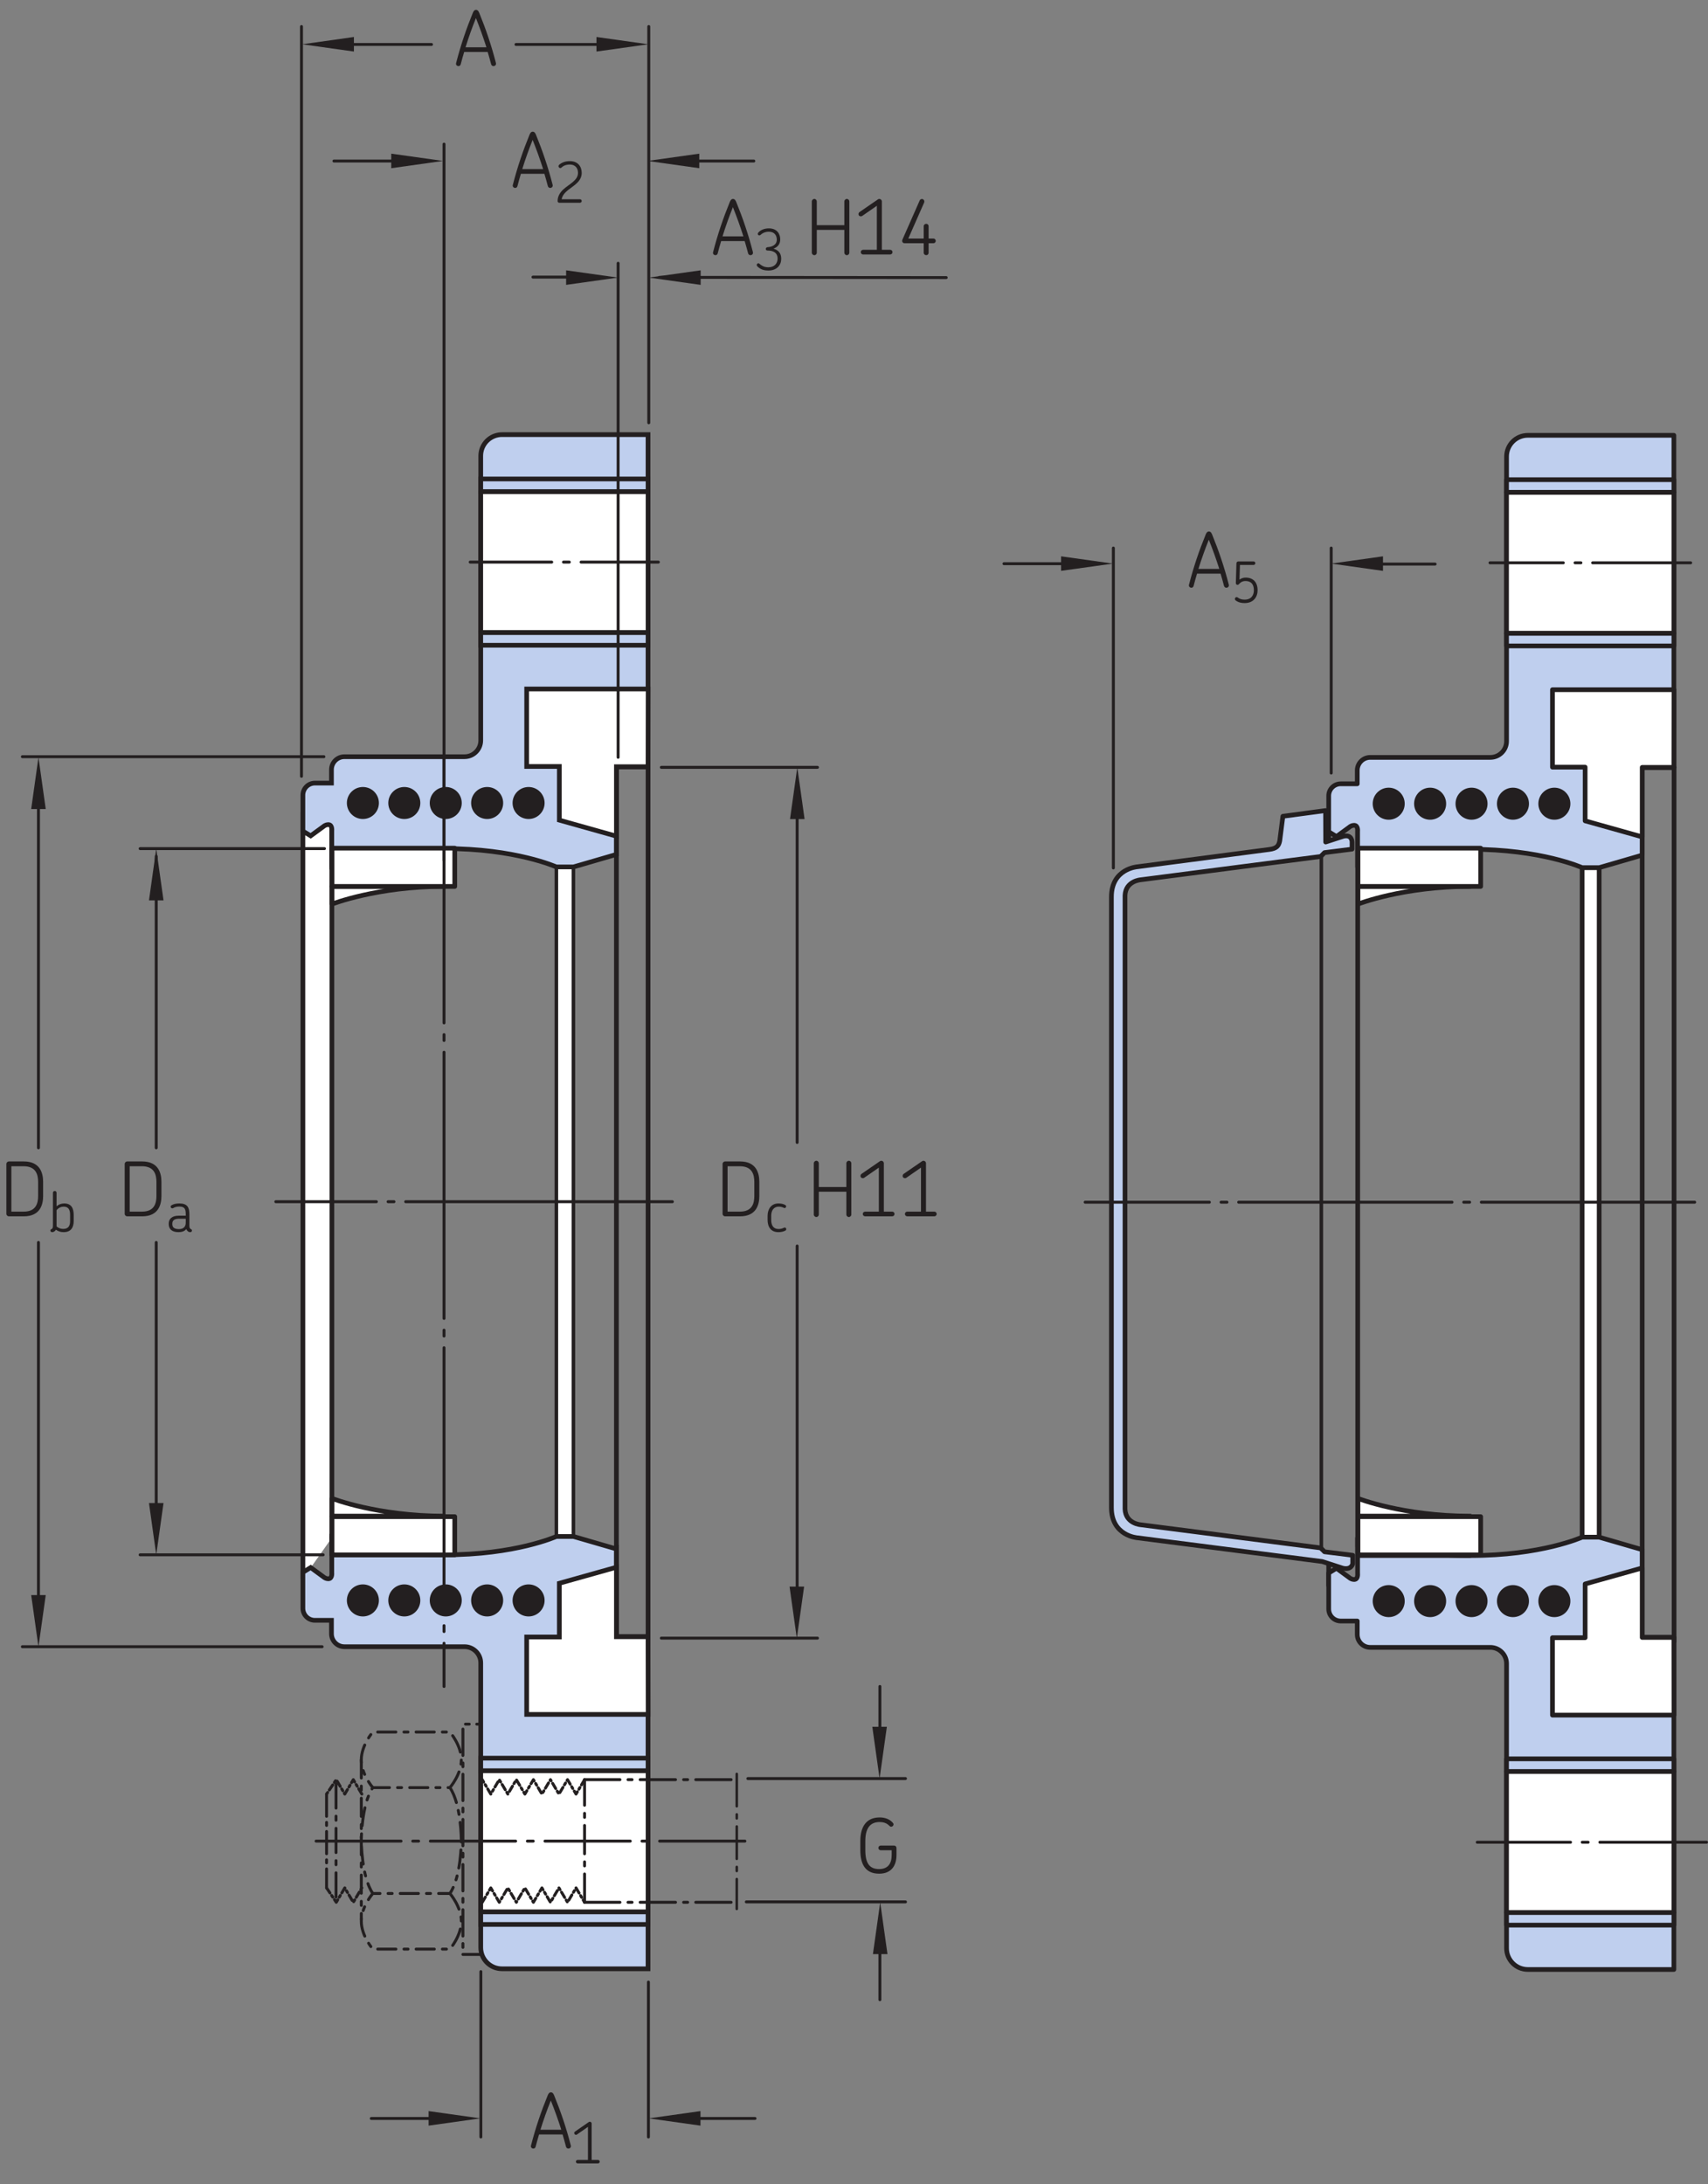 <?xml version="1.0" encoding="UTF-8"?>
<svg xmlns="http://www.w3.org/2000/svg" xmlns:xlink="http://www.w3.org/1999/xlink" width="272.348pt" height="348.177pt" viewBox="0 0 272.348 348.177" version="1.1">
<rect x="0" y="0" width="272.348" height="348.177" fill="#808080" stroke="none"/>
<defs>
<g>
<symbol overflow="visible" id="glyph0-0">
<path style="stroke:none;" d=""/>
</symbol>
<symbol overflow="visible" id="glyph0-1">
<path style="stroke:none;" d="M 6.562 -0.391 C 5.828 -3.25 4.938 -5.844 3.891 -8.406 C 3.734 -8.781 3.562 -8.859 3.391 -8.859 C 3.219 -8.859 3.047 -8.781 2.891 -8.406 C 1.844 -5.844 0.953 -3.25 0.219 -0.391 C 0.125 -0.078 0.375 0.109 0.594 0.109 C 0.75 0.109 0.906 0.016 0.953 -0.188 C 1.125 -0.859 1.312 -1.516 1.5 -2.141 L 5.25 -2.141 C 5.438 -1.516 5.625 -0.859 5.797 -0.188 C 5.859 0.016 6.016 0.109 6.172 0.109 C 6.406 0.109 6.641 -0.078 6.562 -0.391 Z M 5.047 -2.891 L 1.719 -2.891 C 2.219 -4.5 2.766 -6.031 3.375 -7.547 C 3.984 -6.031 4.531 -4.5 5.047 -2.891 Z M 5.047 -2.891 "/>
</symbol>
<symbol overflow="visible" id="glyph0-2">
<path style="stroke:none;" d="M 6.578 -2.875 L 6.578 -3.969 C 6.578 -4.203 6.422 -4.375 6.188 -4.375 L 4.062 -4.375 C 3.859 -4.375 3.688 -4.203 3.688 -4 C 3.688 -3.797 3.859 -3.625 4.062 -3.625 L 5.812 -3.625 L 5.812 -2.859 C 5.812 -1.453 5.172 -0.625 3.797 -0.625 C 2.25 -0.625 1.609 -1.609 1.609 -3.641 L 1.609 -5.094 C 1.609 -7.031 2.297 -8.125 3.891 -8.125 C 4.438 -8.125 4.922 -7.984 5.297 -7.656 C 5.469 -7.516 5.562 -7.375 5.719 -7.375 C 5.969 -7.391 6.109 -7.578 6.109 -7.75 C 6.109 -7.844 6.062 -7.938 5.969 -8.031 C 5.438 -8.641 4.641 -8.859 3.891 -8.859 C 1.672 -8.859 0.812 -7.25 0.812 -5.094 L 0.812 -3.641 C 0.812 -1.406 1.609 0.109 3.812 0.109 C 5.703 0.109 6.578 -1.109 6.578 -2.875 Z M 6.578 -2.875 "/>
</symbol>
<symbol overflow="visible" id="glyph0-3">
<path style="stroke:none;" d="M 6.875 -3.234 L 6.875 -5.484 C 6.875 -6.797 6.469 -8.75 3.797 -8.75 L 1.422 -8.75 C 1.203 -8.75 1.016 -8.562 1.016 -8.359 L 1.016 -0.391 C 1.016 -0.188 1.203 0 1.422 0 L 3.797 0 C 6.469 0 6.875 -1.953 6.875 -3.234 Z M 6.078 -3.25 C 6.078 -2.094 5.766 -0.75 3.766 -0.75 L 1.812 -0.75 L 1.812 -7.984 L 3.766 -7.984 C 5.75 -7.984 6.078 -6.641 6.078 -5.469 Z M 6.078 -3.25 "/>
</symbol>
<symbol overflow="visible" id="glyph0-4">
<path style="stroke:none;" d=""/>
</symbol>
<symbol overflow="visible" id="glyph0-5">
<path style="stroke:none;" d="M 7 -0.281 L 7 -8.453 C 7 -8.672 6.828 -8.859 6.594 -8.859 C 6.391 -8.859 6.203 -8.672 6.203 -8.453 L 6.203 -4.672 L 1.812 -4.672 L 1.812 -8.453 C 1.812 -8.672 1.641 -8.859 1.422 -8.859 C 1.203 -8.859 1.016 -8.672 1.016 -8.453 L 1.016 -0.281 C 1.016 -0.078 1.203 0.109 1.422 0.109 C 1.641 0.109 1.812 -0.078 1.812 -0.281 L 1.812 -3.922 L 6.203 -3.922 L 6.203 -0.281 C 6.203 -0.078 6.391 0.109 6.594 0.109 C 6.828 0.109 7 -0.078 7 -0.281 Z M 7 -0.281 "/>
</symbol>
<symbol overflow="visible" id="glyph0-6">
<path style="stroke:none;" d="M 5.859 -0.375 C 5.859 -0.594 5.688 -0.75 5.484 -0.75 L 4.156 -0.75 L 4.156 -8.453 C 4.156 -8.688 3.969 -8.859 3.75 -8.859 C 3.656 -8.859 3.578 -8.828 3.5 -8.766 L 0.594 -6.766 C 0.422 -6.641 0.391 -6.422 0.484 -6.234 C 0.609 -6.078 0.859 -6.031 1.016 -6.141 L 3.359 -7.766 L 3.359 -0.75 L 1.172 -0.75 C 0.969 -0.75 0.797 -0.594 0.797 -0.375 C 0.797 -0.172 0.969 0 1.172 0 L 5.484 0 C 5.688 0 5.859 -0.172 5.859 -0.375 Z M 5.859 -0.375 "/>
</symbol>
<symbol overflow="visible" id="glyph0-7">
<path style="stroke:none;" d="M 6.031 -2.172 C 6.031 -2.375 5.875 -2.547 5.656 -2.547 L 4.891 -2.547 L 4.891 -4.516 C 4.891 -4.719 4.734 -4.891 4.516 -4.891 C 4.297 -4.891 4.109 -4.719 4.109 -4.516 L 4.109 -2.547 L 1.656 -2.547 L 4.188 -8.297 C 4.266 -8.5 4.172 -8.734 3.984 -8.812 C 3.781 -8.906 3.547 -8.812 3.469 -8.609 L 0.719 -2.375 C 0.703 -2.312 0.672 -2.25 0.672 -2.172 C 0.672 -1.953 0.844 -1.797 1.047 -1.797 L 4.109 -1.797 L 4.109 -0.281 C 4.109 -0.062 4.297 0.109 4.516 0.109 C 4.734 0.109 4.891 -0.062 4.891 -0.281 L 4.891 -1.797 L 5.656 -1.797 C 5.875 -1.797 6.031 -1.969 6.031 -2.172 Z M 6.031 -2.172 "/>
</symbol>
<symbol overflow="visible" id="glyph1-0">
<path style="stroke:none;" d=""/>
</symbol>
<symbol overflow="visible" id="glyph1-1">
<path style="stroke:none;" d="M 4.062 -1.75 L 4.062 -2.656 C 4.062 -3.766 3.688 -4.531 2.531 -4.531 C 2.109 -4.531 1.688 -4.391 1.328 -4.078 L 1.328 -6.234 C 1.328 -6.391 1.203 -6.516 1.047 -6.516 C 0.875 -6.516 0.75 -6.391 0.75 -6.234 L 0.75 -1.016 C 0.75 -0.625 0.688 -0.516 0.5 -0.422 C 0.391 -0.391 0.344 -0.312 0.344 -0.203 C 0.344 -0.031 0.484 0.047 0.641 0.047 C 0.75 0.047 0.938 -0.016 1.062 -0.141 C 1.125 -0.188 1.172 -0.266 1.219 -0.344 C 1.562 -0.094 1.984 0.047 2.438 0.047 C 3.578 0.047 4.062 -0.641 4.062 -1.75 Z M 3.484 -1.719 C 3.484 -0.906 3.172 -0.469 2.375 -0.469 C 2 -0.469 1.625 -0.609 1.328 -0.859 L 1.328 -3.453 C 1.641 -3.859 2.094 -4.016 2.453 -4.016 C 3.219 -4.016 3.484 -3.547 3.484 -2.703 Z M 3.484 -1.719 "/>
</symbol>
<symbol overflow="visible" id="glyph1-2">
<path style="stroke:none;" d="M 3.453 -0.547 C 3.391 -0.672 3.266 -0.734 3.109 -0.656 C 2.828 -0.516 2.547 -0.453 2.25 -0.453 C 1.453 -0.453 1.078 -1 1.078 -1.906 L 1.078 -2.578 C 1.078 -3.422 1.5 -4.016 2.266 -4.016 C 2.578 -4.016 2.844 -3.953 3.094 -3.828 C 3.234 -3.75 3.359 -3.812 3.422 -3.922 C 3.5 -4.047 3.469 -4.188 3.328 -4.281 C 3 -4.469 2.594 -4.531 2.234 -4.531 C 1.078 -4.531 0.5 -3.625 0.5 -2.547 L 0.5 -1.922 C 0.5 -0.781 1.031 0.047 2.219 0.047 C 2.594 0.047 2.984 -0.016 3.344 -0.203 C 3.469 -0.281 3.516 -0.422 3.453 -0.547 Z M 3.453 -0.547 "/>
</symbol>
<symbol overflow="visible" id="glyph1-3">
<path style="stroke:none;" d="M 4.391 -0.281 C 4.391 -0.438 4.266 -0.562 4.109 -0.562 L 3.109 -0.562 L 3.109 -6.344 C 3.109 -6.516 2.984 -6.641 2.812 -6.641 C 2.75 -6.641 2.688 -6.625 2.625 -6.578 L 0.453 -5.078 C 0.312 -4.984 0.281 -4.812 0.375 -4.688 C 0.453 -4.547 0.641 -4.516 0.766 -4.609 L 2.516 -5.828 L 2.516 -0.562 L 0.875 -0.562 C 0.734 -0.562 0.594 -0.438 0.594 -0.281 C 0.594 -0.125 0.734 0 0.875 0 L 4.109 0 C 4.266 0 4.391 -0.125 4.391 -0.281 Z M 4.391 -0.281 "/>
</symbol>
<symbol overflow="visible" id="glyph1-4">
<path style="stroke:none;" d="M 4.297 -1.781 C 4.297 -2.734 3.812 -3.188 3.062 -3.406 C 3.703 -3.641 4.141 -4.094 4.141 -4.891 C 4.141 -5.672 3.703 -6.641 2.328 -6.641 C 1.562 -6.641 0.984 -6.344 0.672 -6 C 0.594 -5.922 0.562 -5.844 0.562 -5.766 C 0.562 -5.609 0.688 -5.516 0.812 -5.516 C 0.984 -5.516 1.031 -5.672 1.344 -5.859 C 1.594 -6 1.922 -6.109 2.312 -6.109 C 3.281 -6.109 3.594 -5.438 3.594 -4.844 C 3.594 -3.938 2.719 -3.672 2.125 -3.641 C 2.016 -3.625 1.844 -3.578 1.844 -3.359 C 1.844 -3.141 2 -3.109 2.125 -3.109 C 2.984 -3.094 3.719 -2.812 3.719 -1.812 C 3.719 -1.078 3.234 -0.438 2.25 -0.438 C 1.844 -0.438 1.516 -0.516 1.203 -0.719 C 0.875 -0.906 0.797 -1.078 0.672 -1.078 C 0.516 -1.078 0.391 -0.938 0.391 -0.797 C 0.391 -0.719 0.438 -0.641 0.5 -0.578 C 1.016 -0.078 1.531 0.078 2.266 0.078 C 3.625 0.078 4.297 -0.797 4.297 -1.781 Z M 4.297 -1.781 "/>
</symbol>
<symbol overflow="visible" id="glyph1-5">
<path style="stroke:none;" d="M 4.422 -0.281 C 4.422 -0.438 4.297 -0.562 4.141 -0.562 L 1.219 -0.562 C 1.531 -2.344 4.422 -2.672 4.422 -4.766 C 4.422 -5.734 3.844 -6.641 2.531 -6.641 C 1.797 -6.641 1.234 -6.422 0.812 -6.047 C 0.75 -5.969 0.719 -5.906 0.719 -5.828 C 0.719 -5.672 0.859 -5.531 1.016 -5.531 C 1.172 -5.531 1.234 -5.703 1.578 -5.891 C 1.828 -6.016 2.141 -6.094 2.531 -6.094 C 3.422 -6.094 3.828 -5.484 3.828 -4.766 C 3.828 -3.562 2.453 -3 1.5 -2.141 C 1.016 -1.688 0.578 -1.094 0.578 -0.281 C 0.578 -0.109 0.688 0 0.875 0 L 4.141 0 C 4.297 0 4.422 -0.125 4.422 -0.281 Z M 4.422 -0.281 "/>
</symbol>
<symbol overflow="visible" id="glyph1-6">
<path style="stroke:none;" d="M 4.375 -1.969 C 4.375 -3.25 3.656 -3.984 2.469 -3.984 C 2.094 -3.984 1.766 -3.875 1.484 -3.656 L 1.562 -6 L 3.719 -6 C 3.891 -6 4.016 -6.125 4.016 -6.281 C 4.016 -6.438 3.891 -6.562 3.719 -6.562 L 1.297 -6.562 C 1.141 -6.562 1.016 -6.438 1 -6.281 L 0.906 -3.125 C 0.891 -2.953 1.016 -2.828 1.172 -2.828 C 1.375 -2.828 1.406 -3 1.703 -3.219 C 1.906 -3.359 2.141 -3.438 2.453 -3.438 C 3.281 -3.438 3.781 -2.969 3.781 -1.969 C 3.781 -1.172 3.359 -0.469 2.297 -0.469 C 1.859 -0.469 1.516 -0.578 1.203 -0.812 C 1.156 -0.859 1.094 -0.875 1.031 -0.875 C 0.875 -0.875 0.75 -0.734 0.75 -0.578 C 0.75 -0.5 0.797 -0.406 0.875 -0.344 C 1.328 -0.016 1.797 0.078 2.297 0.078 C 3.766 0.078 4.375 -0.938 4.375 -1.969 Z M 4.375 -1.969 "/>
</symbol>
<symbol overflow="visible" id="glyph1-7">
<path style="stroke:none;" d="M 4.047 -0.203 C 4.047 -0.312 4 -0.391 3.906 -0.422 C 3.719 -0.516 3.641 -0.625 3.641 -1.016 L 3.641 -2.781 C 3.641 -3.891 3.328 -4.531 2.047 -4.531 C 1.531 -4.531 1.109 -4.438 0.781 -4.234 C 0.484 -4.047 0.75 -3.625 1.047 -3.781 C 1.281 -3.922 1.578 -4.031 2.031 -4.031 C 2.891 -4.031 3.062 -3.641 3.062 -2.812 L 3.062 -2.578 L 1.938 -2.578 C 0.797 -2.578 0.344 -2 0.344 -1.312 L 0.344 -1.234 C 0.344 -0.547 0.766 0.047 1.891 0.047 C 2.297 0.047 2.828 -0.031 3.156 -0.453 C 3.188 -0.328 3.25 -0.219 3.344 -0.141 C 3.453 -0.016 3.641 0.047 3.766 0.047 C 3.922 0.047 4.047 -0.031 4.047 -0.203 Z M 3.062 -1.5 C 3.078 -0.781 2.656 -0.438 1.969 -0.438 C 1.125 -0.438 0.922 -0.812 0.922 -1.219 L 0.922 -1.312 C 0.922 -1.703 1.109 -2.094 1.984 -2.094 L 3.062 -2.094 Z M 3.062 -1.5 "/>
</symbol>
</g>
<clipPath id="clip1">
  <path d="M 235 293 L 272.348 293 L 272.348 294 L 235 294 Z M 235 293 "/>
</clipPath>
</defs>
<g id="surface1">
<path style="fill:none;stroke-width:7.48;stroke-linecap:round;stroke-linejoin:round;stroke:rgb(13.73%,12.16%,12.549%);stroke-opacity:1;stroke-miterlimit:4;" d="M 982.891 1017.239 L 982.891 2259.543 L 1033.359 2259.543 L 1033.359 870.286 " transform="matrix(0.1,0,0,-0.1,0,348.177)"/>
<path style="fill:none;stroke-width:7.48;stroke-linecap:round;stroke-linejoin:round;stroke:rgb(13.73%,12.16%,12.549%);stroke-opacity:1;stroke-miterlimit:4;" d="M 1033.359 872.512 L 982.891 872.512 L 982.891 1017.239 " transform="matrix(0.1,0,0,-0.1,0,348.177)"/>
<path style=" stroke:none;fill-rule:nonzero;fill:rgb(100%,100%,100%);fill-opacity:1;" d="M 88.715 245.145 L 91.43 245.145 L 91.43 138.207 L 88.715 138.207 Z M 88.715 245.145 "/>
<path style="fill:none;stroke-width:5.67;stroke-linecap:round;stroke-linejoin:miter;stroke:rgb(13.73%,12.16%,12.549%);stroke-opacity:1;stroke-miterlimit:4;" d="M 914.297 1030.325 L 914.297 2099.7 L 887.148 2099.7 L 887.148 1030.325 " transform="matrix(0.1,0,0,-0.1,0,348.177)"/>
<path style="fill-rule:nonzero;fill:rgb(100%,100%,100%);fill-opacity:1;stroke-width:7.48;stroke-linecap:round;stroke-linejoin:miter;stroke:rgb(13.73%,12.16%,12.549%);stroke-opacity:1;stroke-miterlimit:4;" d="M 482.969 964.934 L 482.969 2183.293 L 529.219 2183.293 L 529.219 1030.325 " transform="matrix(0.1,0,0,-0.1,0,348.177)"/>
<path style=" stroke:none;fill-rule:nonzero;fill:rgb(74.864%,81.065%,93.063%);fill-opacity:1;" d="M 91.43 138.207 L 88.715 138.207 C 88.715 138.207 82.188 135.254 70.836 135.281 C 70.836 135.281 61.828 134.98 52.906 138.105 L 52.906 132.406 C 52.906 132.406 53.004 131.516 52.41 131.465 C 52.41 131.465 51.977 131.41 51.543 131.785 L 49.539 133.246 L 48.297 132.492 L 48.297 126.758 C 48.297 125.699 49.156 124.84 50.215 124.84 L 52.852 124.84 L 52.852 122.699 C 52.852 121.559 53.781 120.633 54.918 120.633 L 74.07 120.633 C 75.496 120.633 76.656 119.473 76.656 118.043 L 76.656 72.68 C 76.656 70.805 78.172 69.285 80.051 69.285 L 103.332 69.285 L 103.332 122.223 L 98.277 122.223 L 98.277 136.215 "/>
<path style="fill:none;stroke-width:7.48;stroke-linecap:round;stroke-linejoin:miter;stroke:rgb(13.73%,12.16%,12.549%);stroke-opacity:1;stroke-miterlimit:4;" d="M 914.297 2099.7 L 887.148 2099.7 C 887.148 2099.7 821.875 2129.231 708.359 2128.957 C 708.359 2128.957 618.281 2131.965 529.062 2100.715 L 529.062 2157.707 C 529.062 2157.707 530.039 2166.614 524.102 2167.122 C 524.102 2167.122 519.766 2167.668 515.43 2163.918 L 495.391 2149.309 L 482.969 2156.848 L 482.969 2214.192 C 482.969 2224.778 491.562 2233.372 502.148 2233.372 L 528.516 2233.372 L 528.516 2254.778 C 528.516 2266.184 537.812 2275.442 549.18 2275.442 L 740.703 2275.442 C 754.961 2275.442 766.562 2287.043 766.562 2301.34 L 766.562 2754.973 C 766.562 2773.723 781.719 2788.918 800.508 2788.918 L 1033.32 2788.918 L 1033.32 2259.543 L 982.773 2259.543 L 982.773 2119.622 Z M 914.297 2099.7 " transform="matrix(0.1,0,0,-0.1,0,348.177)"/>
<path style=" stroke:none;fill-rule:nonzero;fill:rgb(100%,100%,100%);fill-opacity:1;" d="M 70.836 135.281 L 52.922 135.281 L 52.922 138.105 C 52.922 138.105 60.094 135.281 70.836 135.281 "/>
<path style="fill:none;stroke-width:7.48;stroke-linecap:round;stroke-linejoin:round;stroke:rgb(13.73%,12.16%,12.549%);stroke-opacity:1;stroke-miterlimit:4;" d="M 708.359 2128.957 L 529.219 2128.957 L 529.219 2100.715 C 529.219 2100.715 600.938 2128.957 708.359 2128.957 Z M 708.359 2128.957 " transform="matrix(0.1,0,0,-0.1,0,348.177)"/>
<path style=" stroke:none;fill-rule:nonzero;fill:rgb(13.73%,12.16%,12.549%);fill-opacity:1;" d="M 86.465 128.012 C 86.465 126.809 85.484 125.836 84.285 125.836 C 83.082 125.836 82.105 126.809 82.105 128.012 C 82.105 129.215 83.082 130.191 84.285 130.191 C 85.484 130.191 86.465 129.215 86.465 128.012 "/>
<path style="fill:none;stroke-width:7.48;stroke-linecap:round;stroke-linejoin:round;stroke:rgb(13.73%,12.16%,12.549%);stroke-opacity:1;stroke-miterlimit:4;" d="M 864.648 2201.653 C 864.648 2213.684 854.844 2223.411 842.852 2223.411 C 830.82 2223.411 821.055 2213.684 821.055 2201.653 C 821.055 2189.622 830.82 2179.856 842.852 2179.856 C 854.844 2179.856 864.648 2189.622 864.648 2201.653 Z M 864.648 2201.653 " transform="matrix(0.1,0,0,-0.1,0,348.177)"/>
<path style=" stroke:none;fill-rule:nonzero;fill:rgb(13.73%,12.16%,12.549%);fill-opacity:1;" d="M 75.496 128.012 C 75.496 126.809 76.477 125.836 77.68 125.836 C 78.883 125.836 79.859 126.809 79.859 128.012 C 79.859 129.215 78.883 130.191 77.68 130.191 C 76.477 130.191 75.496 129.215 75.496 128.012 "/>
<path style="fill:none;stroke-width:7.48;stroke-linecap:round;stroke-linejoin:round;stroke:rgb(13.73%,12.16%,12.549%);stroke-opacity:1;stroke-miterlimit:4;" d="M 754.961 2201.653 C 754.961 2213.684 764.766 2223.411 776.797 2223.411 C 788.828 2223.411 798.594 2213.684 798.594 2201.653 C 798.594 2189.622 788.828 2179.856 776.797 2179.856 C 764.766 2179.856 754.961 2189.622 754.961 2201.653 Z M 754.961 2201.653 " transform="matrix(0.1,0,0,-0.1,0,348.177)"/>
<path style=" stroke:none;fill-rule:nonzero;fill:rgb(13.73%,12.16%,12.549%);fill-opacity:1;" d="M 68.898 128.012 C 68.898 126.809 69.871 125.832 71.078 125.832 C 72.281 125.832 73.254 126.809 73.254 128.012 C 73.254 129.215 72.281 130.191 71.078 130.191 C 69.871 130.191 68.898 129.215 68.898 128.012 "/>
<path style="fill:none;stroke-width:7.48;stroke-linecap:round;stroke-linejoin:round;stroke:rgb(13.73%,12.16%,12.549%);stroke-opacity:1;stroke-miterlimit:4;" d="M 688.984 2201.653 C 688.984 2213.684 698.711 2223.45 710.781 2223.45 C 722.812 2223.45 732.539 2213.684 732.539 2201.653 C 732.539 2189.622 722.812 2179.856 710.781 2179.856 C 698.711 2179.856 688.984 2189.622 688.984 2201.653 Z M 688.984 2201.653 " transform="matrix(0.1,0,0,-0.1,0,348.177)"/>
<path style=" stroke:none;fill-rule:nonzero;fill:rgb(13.73%,12.16%,12.549%);fill-opacity:1;" d="M 62.289 128.012 C 62.289 126.809 63.27 125.836 64.473 125.836 C 65.676 125.836 66.648 126.809 66.648 128.012 C 66.648 129.215 65.676 130.191 64.473 130.191 C 63.27 130.191 62.289 129.215 62.289 128.012 "/>
<path style="fill:none;stroke-width:7.48;stroke-linecap:round;stroke-linejoin:round;stroke:rgb(13.73%,12.16%,12.549%);stroke-opacity:1;stroke-miterlimit:4;" d="M 622.891 2201.653 C 622.891 2213.684 632.695 2223.411 644.727 2223.411 C 656.758 2223.411 666.484 2213.684 666.484 2201.653 C 666.484 2189.622 656.758 2179.856 644.727 2179.856 C 632.695 2179.856 622.891 2189.622 622.891 2201.653 Z M 622.891 2201.653 " transform="matrix(0.1,0,0,-0.1,0,348.177)"/>
<path style=" stroke:none;fill-rule:nonzero;fill:rgb(13.73%,12.16%,12.549%);fill-opacity:1;" d="M 55.684 128.012 C 55.684 126.809 56.66 125.836 57.863 125.836 C 59.066 125.836 60.043 126.809 60.043 128.012 C 60.043 129.215 59.066 130.191 57.863 130.191 C 56.66 130.191 55.684 129.215 55.684 128.012 "/>
<path style="fill:none;stroke-width:7.48;stroke-linecap:round;stroke-linejoin:round;stroke:rgb(13.73%,12.16%,12.549%);stroke-opacity:1;stroke-miterlimit:4;" d="M 556.836 2201.653 C 556.836 2213.684 566.602 2223.411 578.633 2223.411 C 590.664 2223.411 600.43 2213.684 600.43 2201.653 C 600.43 2189.622 590.664 2179.856 578.633 2179.856 C 566.602 2179.856 556.836 2189.622 556.836 2201.653 Z M 556.836 2201.653 " transform="matrix(0.1,0,0,-0.1,0,348.177)"/>
<path style=" stroke:none;fill-rule:nonzero;fill:rgb(100%,100%,100%);fill-opacity:1;" d="M 103.352 109.84 L 83.98 109.84 L 83.98 122.188 L 89.191 122.188 L 89.191 130.746 L 98.289 133.301 L 98.289 122.223 L 103.332 122.223 "/>
<path style="fill:none;stroke-width:7.48;stroke-linecap:round;stroke-linejoin:miter;stroke:rgb(13.73%,12.16%,12.549%);stroke-opacity:1;stroke-miterlimit:4;" d="M 1033.516 2383.372 L 839.805 2383.372 L 839.805 2259.895 L 891.914 2259.895 L 891.914 2174.309 L 982.891 2148.762 L 982.891 2259.543 L 1033.32 2259.543 Z M 1033.516 2383.372 " transform="matrix(0.1,0,0,-0.1,0,348.177)"/>
<path style="fill-rule:nonzero;fill:rgb(100%,100%,100%);fill-opacity:1;stroke-width:7.48;stroke-linecap:round;stroke-linejoin:round;stroke:rgb(13.73%,12.16%,12.549%);stroke-opacity:1;stroke-miterlimit:4;" d="M 766.562 2473.254 L 1033.359 2473.254 L 1033.359 2698.098 L 766.562 2698.098 Z M 766.562 2473.254 " transform="matrix(0.1,0,0,-0.1,0,348.177)"/>
<path style="fill-rule:nonzero;fill:rgb(74.864%,81.065%,93.063%);fill-opacity:1;stroke-width:7.48;stroke-linecap:round;stroke-linejoin:miter;stroke:rgb(13.73%,12.16%,12.549%);stroke-opacity:1;stroke-miterlimit:4;" d="M 766.562 2698.098 L 1033.359 2698.098 L 1033.359 2718.215 L 766.562 2718.215 Z M 766.562 2698.098 " transform="matrix(0.1,0,0,-0.1,0,348.177)"/>
<path style="fill-rule:nonzero;fill:rgb(74.864%,81.065%,93.063%);fill-opacity:1;stroke-width:7.48;stroke-linecap:round;stroke-linejoin:miter;stroke:rgb(13.73%,12.16%,12.549%);stroke-opacity:1;stroke-miterlimit:4;" d="M 766.562 2453.137 L 1033.359 2453.137 L 1033.359 2473.254 L 766.562 2473.254 Z M 766.562 2453.137 " transform="matrix(0.1,0,0,-0.1,0,348.177)"/>
<path style="fill:none;stroke-width:4.68;stroke-linecap:round;stroke-linejoin:round;stroke:rgb(13.73%,12.16%,12.549%);stroke-opacity:1;stroke-dasharray:130,18.71,9.35,18.71;stroke-miterlimit:4;" d="M 749.766 2585.676 L 1049.805 2585.676 " transform="matrix(0.1,0,0,-0.1,0,348.177)"/>
<path style=" stroke:none;fill-rule:nonzero;fill:rgb(74.864%,81.065%,93.063%);fill-opacity:1;" d="M 91.43 244.941 L 88.715 244.941 C 88.715 244.941 82.188 247.895 70.836 247.867 C 70.836 247.867 61.828 248.168 52.906 245.039 L 52.906 250.742 C 52.906 250.742 53.004 251.629 52.41 251.684 C 52.41 251.684 51.977 251.738 51.543 251.359 L 49.539 249.895 L 48.297 250.656 L 48.297 256.391 C 48.297 257.449 49.156 258.309 50.215 258.309 L 52.852 258.309 L 52.852 260.449 C 52.852 261.59 53.781 262.516 54.918 262.516 L 74.07 262.516 C 75.496 262.516 76.656 263.676 76.656 265.102 L 76.656 310.473 C 76.656 312.344 78.172 313.863 80.051 313.863 L 103.332 313.863 L 103.332 260.926 L 98.277 260.926 L 98.277 246.93 "/>
<path style="fill:none;stroke-width:7.48;stroke-linecap:round;stroke-linejoin:miter;stroke:rgb(13.73%,12.16%,12.549%);stroke-opacity:1;stroke-miterlimit:4;" d="M 914.297 1032.356 L 887.148 1032.356 C 887.148 1032.356 821.875 1002.825 708.359 1003.098 C 708.359 1003.098 618.281 1000.09 529.062 1031.379 L 529.062 974.348 C 529.062 974.348 530.039 965.481 524.102 964.934 C 524.102 964.934 519.766 964.387 515.43 968.176 L 495.391 982.825 L 482.969 975.207 L 482.969 917.864 C 482.969 907.278 491.562 898.684 502.148 898.684 L 528.516 898.684 L 528.516 877.278 C 528.516 865.872 537.812 856.614 549.18 856.614 L 740.703 856.614 C 754.961 856.614 766.562 845.012 766.562 830.754 L 766.562 377.043 C 766.562 358.332 781.719 343.137 800.508 343.137 L 1033.32 343.137 L 1033.32 872.512 L 982.773 872.512 L 982.773 1012.473 Z M 914.297 1032.356 " transform="matrix(0.1,0,0,-0.1,0,348.177)"/>
<path style=" stroke:none;fill-rule:nonzero;fill:rgb(100%,100%,100%);fill-opacity:1;" d="M 70.836 247.867 L 52.922 247.867 L 52.922 245.039 C 52.922 245.039 60.094 247.867 70.836 247.867 "/>
<path style="fill:none;stroke-width:7.48;stroke-linecap:round;stroke-linejoin:round;stroke:rgb(13.73%,12.16%,12.549%);stroke-opacity:1;stroke-miterlimit:4;" d="M 708.359 1003.098 L 529.219 1003.098 L 529.219 1031.379 C 529.219 1031.379 600.938 1003.098 708.359 1003.098 Z M 708.359 1003.098 " transform="matrix(0.1,0,0,-0.1,0,348.177)"/>
<path style=" stroke:none;fill-rule:nonzero;fill:rgb(13.73%,12.16%,12.549%);fill-opacity:1;" d="M 86.465 255.133 C 86.465 256.336 85.484 257.316 84.285 257.316 C 83.082 257.316 82.105 256.336 82.105 255.133 C 82.105 253.93 83.082 252.957 84.285 252.957 C 85.484 252.957 86.465 253.93 86.465 255.133 "/>
<path style="fill:none;stroke-width:7.48;stroke-linecap:round;stroke-linejoin:round;stroke:rgb(13.73%,12.16%,12.549%);stroke-opacity:1;stroke-miterlimit:4;" d="M 864.648 930.442 C 864.648 918.411 854.844 908.606 842.852 908.606 C 830.82 908.606 821.055 918.411 821.055 930.442 C 821.055 942.473 830.82 952.2 842.852 952.2 C 854.844 952.2 864.648 942.473 864.648 930.442 Z M 864.648 930.442 " transform="matrix(0.1,0,0,-0.1,0,348.177)"/>
<path style=" stroke:none;fill-rule:nonzero;fill:rgb(13.73%,12.16%,12.549%);fill-opacity:1;" d="M 75.496 255.133 C 75.496 256.336 76.477 257.316 77.68 257.316 C 78.883 257.316 79.859 256.336 79.859 255.133 C 79.859 253.93 78.883 252.957 77.68 252.957 C 76.477 252.957 75.496 253.93 75.496 255.133 "/>
<path style="fill:none;stroke-width:7.48;stroke-linecap:round;stroke-linejoin:round;stroke:rgb(13.73%,12.16%,12.549%);stroke-opacity:1;stroke-miterlimit:4;" d="M 754.961 930.442 C 754.961 918.411 764.766 908.606 776.797 908.606 C 788.828 908.606 798.594 918.411 798.594 930.442 C 798.594 942.473 788.828 952.2 776.797 952.2 C 764.766 952.2 754.961 942.473 754.961 930.442 Z M 754.961 930.442 " transform="matrix(0.1,0,0,-0.1,0,348.177)"/>
<path style=" stroke:none;fill-rule:nonzero;fill:rgb(13.73%,12.16%,12.549%);fill-opacity:1;" d="M 68.898 255.133 C 68.898 256.336 69.871 257.316 71.078 257.316 C 72.281 257.316 73.254 256.336 73.254 255.133 C 73.254 253.93 72.281 252.957 71.078 252.957 C 69.871 252.957 68.898 253.93 68.898 255.133 "/>
<path style="fill:none;stroke-width:7.48;stroke-linecap:round;stroke-linejoin:round;stroke:rgb(13.73%,12.16%,12.549%);stroke-opacity:1;stroke-miterlimit:4;" d="M 688.984 930.442 C 688.984 918.411 698.711 908.606 710.781 908.606 C 722.812 908.606 732.539 918.411 732.539 930.442 C 732.539 942.473 722.812 952.2 710.781 952.2 C 698.711 952.2 688.984 942.473 688.984 930.442 Z M 688.984 930.442 " transform="matrix(0.1,0,0,-0.1,0,348.177)"/>
<path style=" stroke:none;fill-rule:nonzero;fill:rgb(13.73%,12.16%,12.549%);fill-opacity:1;" d="M 62.289 255.133 C 62.289 256.336 63.27 257.316 64.473 257.316 C 65.676 257.316 66.648 256.336 66.648 255.133 C 66.648 253.93 65.676 252.957 64.473 252.957 C 63.27 252.957 62.289 253.93 62.289 255.133 "/>
<path style="fill:none;stroke-width:7.48;stroke-linecap:round;stroke-linejoin:round;stroke:rgb(13.73%,12.16%,12.549%);stroke-opacity:1;stroke-miterlimit:4;" d="M 622.891 930.442 C 622.891 918.411 632.695 908.606 644.727 908.606 C 656.758 908.606 666.484 918.411 666.484 930.442 C 666.484 942.473 656.758 952.2 644.727 952.2 C 632.695 952.2 622.891 942.473 622.891 930.442 Z M 622.891 930.442 " transform="matrix(0.1,0,0,-0.1,0,348.177)"/>
<path style=" stroke:none;fill-rule:nonzero;fill:rgb(13.73%,12.16%,12.549%);fill-opacity:1;" d="M 55.684 255.133 C 55.684 256.336 56.66 257.316 57.863 257.316 C 59.066 257.316 60.043 256.336 60.043 255.133 C 60.043 253.93 59.066 252.957 57.863 252.957 C 56.66 252.957 55.684 253.93 55.684 255.133 "/>
<path style="fill:none;stroke-width:7.48;stroke-linecap:round;stroke-linejoin:round;stroke:rgb(13.73%,12.16%,12.549%);stroke-opacity:1;stroke-miterlimit:4;" d="M 556.836 930.442 C 556.836 918.411 566.602 908.606 578.633 908.606 C 590.664 908.606 600.43 918.411 600.43 930.442 C 600.43 942.473 590.664 952.2 578.633 952.2 C 566.602 952.2 556.836 942.473 556.836 930.442 Z M 556.836 930.442 " transform="matrix(0.1,0,0,-0.1,0,348.177)"/>
<path style=" stroke:none;fill-rule:nonzero;fill:rgb(100%,100%,100%);fill-opacity:1;" d="M 103.352 273.309 L 83.98 273.309 L 83.98 260.965 L 89.191 260.965 L 89.191 252.402 L 98.289 249.848 L 98.289 260.926 L 103.332 260.926 "/>
<path style="fill:none;stroke-width:7.48;stroke-linecap:round;stroke-linejoin:miter;stroke:rgb(13.73%,12.16%,12.549%);stroke-opacity:1;stroke-miterlimit:4;" d="M 1033.516 748.684 L 839.805 748.684 L 839.805 872.122 L 891.914 872.122 L 891.914 957.747 L 982.891 983.293 L 982.891 872.512 L 1033.32 872.512 Z M 1033.516 748.684 " transform="matrix(0.1,0,0,-0.1,0,348.177)"/>
<path style="fill-rule:nonzero;fill:rgb(74.864%,81.065%,93.063%);fill-opacity:1;stroke-width:7.48;stroke-linecap:round;stroke-linejoin:miter;stroke:rgb(13.73%,12.16%,12.549%);stroke-opacity:1;stroke-miterlimit:4;" d="M 766.562 413.879 L 1033.359 413.879 L 1033.359 433.997 L 766.562 433.997 Z M 766.562 413.879 " transform="matrix(0.1,0,0,-0.1,0,348.177)"/>
<path style="fill-rule:nonzero;fill:rgb(74.864%,81.065%,93.063%);fill-opacity:1;stroke-width:7.48;stroke-linecap:round;stroke-linejoin:miter;stroke:rgb(13.73%,12.16%,12.549%);stroke-opacity:1;stroke-miterlimit:4;" d="M 766.562 658.84 L 1033.359 658.84 L 1033.359 678.918 L 766.562 678.918 Z M 766.562 658.84 " transform="matrix(0.1,0,0,-0.1,0,348.177)"/>
<path style="fill-rule:nonzero;fill:rgb(100%,100%,100%);fill-opacity:1;stroke-width:7.48;stroke-linecap:round;stroke-linejoin:round;stroke:rgb(13.73%,12.16%,12.549%);stroke-opacity:1;stroke-miterlimit:4;" d="M 766.562 433.997 L 1033.359 433.997 L 1033.359 658.801 L 766.562 658.801 Z M 766.562 433.997 " transform="matrix(0.1,0,0,-0.1,0,348.177)"/>
<path style="fill:none;stroke-width:4.68;stroke-linecap:round;stroke-linejoin:round;stroke:rgb(13.73%,12.16%,12.549%);stroke-opacity:1;stroke-miterlimit:4;" d="M 1034.492 3439.465 L 1034.492 2807.825 " transform="matrix(0.1,0,0,-0.1,0,348.177)"/>
<path style="fill:none;stroke-width:4.68;stroke-linecap:round;stroke-linejoin:round;stroke:rgb(13.73%,12.16%,12.549%);stroke-opacity:1;stroke-miterlimit:4;" d="M 480.742 3439.465 L 480.742 2244.192 " transform="matrix(0.1,0,0,-0.1,0,348.177)"/>
<path style="fill:none;stroke-width:4.68;stroke-linecap:round;stroke-linejoin:round;stroke:rgb(13.73%,12.16%,12.549%);stroke-opacity:1;stroke-miterlimit:4;" d="M 1033.945 321.965 L 1033.945 75.051 " transform="matrix(0.1,0,0,-0.1,0,348.177)"/>
<path style="fill:none;stroke-width:4.68;stroke-linecap:round;stroke-linejoin:round;stroke:rgb(13.73%,12.16%,12.549%);stroke-opacity:1;stroke-miterlimit:4;" d="M 766.758 338.645 L 766.758 75.051 " transform="matrix(0.1,0,0,-0.1,0,348.177)"/>
<path style="fill:none;stroke-width:4.68;stroke-linecap:round;stroke-linejoin:round;stroke:rgb(13.73%,12.16%,12.549%);stroke-opacity:1;stroke-miterlimit:4;" d="M 985.625 3062.043 L 985.625 2274.465 " transform="matrix(0.1,0,0,-0.1,0,348.177)"/>
<path style="fill:none;stroke-width:4.68;stroke-linecap:round;stroke-linejoin:round;stroke:rgb(13.73%,12.16%,12.549%);stroke-opacity:1;stroke-miterlimit:4;" d="M 35.664 2275.442 L 516.484 2275.442 " transform="matrix(0.1,0,0,-0.1,0,348.177)"/>
<path style="fill:none;stroke-width:4.68;stroke-linecap:round;stroke-linejoin:round;stroke:rgb(13.73%,12.16%,12.549%);stroke-opacity:1;stroke-miterlimit:4;" d="M 35.664 856.614 L 513.633 856.614 " transform="matrix(0.1,0,0,-0.1,0,348.177)"/>
<path style="fill:none;stroke-width:4.68;stroke-linecap:round;stroke-linejoin:round;stroke:rgb(13.73%,12.16%,12.549%);stroke-opacity:1;stroke-miterlimit:4;" d="M 61.328 901.77 L 61.328 1501.067 " transform="matrix(0.1,0,0,-0.1,0,348.177)"/>
<path style="fill:none;stroke-width:4.68;stroke-linecap:round;stroke-linejoin:round;stroke:rgb(13.73%,12.16%,12.549%);stroke-opacity:1;stroke-miterlimit:4;" d="M 61.328 2235.09 L 61.328 1651.965 " transform="matrix(0.1,0,0,-0.1,0,348.177)"/>
<path style="fill:none;stroke-width:4.68;stroke-linecap:round;stroke-linejoin:round;stroke:rgb(13.73%,12.16%,12.549%);stroke-opacity:1;stroke-miterlimit:4;" d="M 822.773 3410.872 L 1008.75 3410.872 " transform="matrix(0.1,0,0,-0.1,0,348.177)"/>
<path style="fill:none;stroke-width:4.68;stroke-linecap:round;stroke-linejoin:round;stroke:rgb(13.73%,12.16%,12.549%);stroke-opacity:1;stroke-miterlimit:4;" d="M 511.68 3410.872 L 688.047 3410.872 " transform="matrix(0.1,0,0,-0.1,0,348.177)"/>
<g style="fill:rgb(13.73%,12.16%,12.549%);fill-opacity:1;">
  <use xlink:href="#glyph0-1" x="72.514" y="10.429"/>
</g>
<path style="fill:none;stroke-width:4.68;stroke-linecap:round;stroke-linejoin:round;stroke:rgb(13.73%,12.16%,12.549%);stroke-opacity:1;stroke-miterlimit:4;" d="M 1443.828 646.418 L 1192.461 646.418 " transform="matrix(0.1,0,0,-0.1,0,348.177)"/>
<path style="fill:none;stroke-width:4.68;stroke-linecap:round;stroke-linejoin:round;stroke:rgb(13.73%,12.16%,12.549%);stroke-opacity:1;stroke-miterlimit:4;" d="M 1443.828 449.817 L 1190.039 449.817 " transform="matrix(0.1,0,0,-0.1,0,348.177)"/>
<path style="fill:none;stroke-width:4.68;stroke-linecap:round;stroke-linejoin:round;stroke:rgb(13.73%,12.16%,12.549%);stroke-opacity:1;stroke-miterlimit:4;" d="M 1403.008 689.504 L 1403.008 793.215 " transform="matrix(0.1,0,0,-0.1,0,348.177)"/>
<path style="fill:none;stroke-width:4.68;stroke-linecap:round;stroke-linejoin:round;stroke:rgb(13.73%,12.16%,12.549%);stroke-opacity:1;stroke-miterlimit:4;" d="M 1403.008 293.879 L 1403.008 414.856 " transform="matrix(0.1,0,0,-0.1,0,348.177)"/>
<g style="fill:rgb(13.73%,12.16%,12.549%);fill-opacity:1;">
  <use xlink:href="#glyph0-2" x="136.371" y="298.591"/>
</g>
<g style="fill:rgb(13.73%,12.16%,12.549%);fill-opacity:1;">
  <use xlink:href="#glyph0-3" x="0" y="193.906"/>
</g>
<g style="fill:rgb(13.73%,12.16%,12.549%);fill-opacity:1;">
  <use xlink:href="#glyph1-1" x="7.692" y="196.381"/>
</g>
<path style="fill:none;stroke-width:4.68;stroke-linecap:round;stroke-linejoin:round;stroke:rgb(13.73%,12.16%,12.549%);stroke-opacity:1;stroke-miterlimit:4;" d="M 1271.094 915.598 L 1271.094 1495.403 " transform="matrix(0.1,0,0,-0.1,0,348.177)"/>
<path style="fill:none;stroke-width:4.68;stroke-linecap:round;stroke-linejoin:round;stroke:rgb(13.73%,12.16%,12.549%);stroke-opacity:1;stroke-miterlimit:4;" d="M 1271.094 2201.692 L 1271.094 1660.481 " transform="matrix(0.1,0,0,-0.1,0,348.177)"/>
<path style="fill:none;stroke-width:4.68;stroke-linecap:round;stroke-linejoin:round;stroke:rgb(13.73%,12.16%,12.549%);stroke-opacity:1;stroke-miterlimit:4;" d="M 1054.531 2258.489 L 1303.477 2258.489 " transform="matrix(0.1,0,0,-0.1,0,348.177)"/>
<path style="fill:none;stroke-width:4.68;stroke-linecap:round;stroke-linejoin:round;stroke:rgb(13.73%,12.16%,12.549%);stroke-opacity:1;stroke-miterlimit:4;" d="M 1054.531 870.286 L 1303.477 870.286 " transform="matrix(0.1,0,0,-0.1,0,348.177)"/>
<g style="fill:rgb(13.73%,12.16%,12.549%);fill-opacity:1;">
  <use xlink:href="#glyph0-3" x="114.202" y="193.906"/>
</g>
<g style="fill:rgb(13.73%,12.16%,12.549%);fill-opacity:1;">
  <use xlink:href="#glyph1-2" x="121.894" y="196.381"/>
</g>
<g style="fill:rgb(13.73%,12.16%,12.549%);fill-opacity:1;">
  <use xlink:href="#glyph0-4" x="125.629" y="193.906"/>
  <use xlink:href="#glyph0-5" x="128.749" y="193.906"/>
  <use xlink:href="#glyph0-6" x="136.777" y="193.906"/>
  <use xlink:href="#glyph0-6" x="143.497" y="193.906"/>
</g>
<path style="fill:none;stroke-width:4.68;stroke-linecap:round;stroke-linejoin:round;stroke:rgb(13.73%,12.16%,12.549%);stroke-opacity:1;stroke-miterlimit:4;" d="M 1072.383 104.543 L 1203.906 104.543 " transform="matrix(0.1,0,0,-0.1,0,348.177)"/>
<path style="fill:none;stroke-width:4.68;stroke-linecap:round;stroke-linejoin:round;stroke:rgb(13.73%,12.16%,12.549%);stroke-opacity:1;stroke-miterlimit:4;" d="M 707.383 104.543 L 592.031 104.543 " transform="matrix(0.1,0,0,-0.1,0,348.177)"/>
<g style="fill:rgb(13.73%,12.16%,12.549%);fill-opacity:1;">
  <use xlink:href="#glyph0-1" x="84.455" y="342.414"/>
</g>
<g style="fill:rgb(13.73%,12.16%,12.549%);fill-opacity:1;">
  <use xlink:href="#glyph1-3" x="91.235" y="344.889"/>
</g>
<path style="fill:none;stroke-width:4.68;stroke-linecap:round;stroke-linejoin:round;stroke:rgb(13.73%,12.16%,12.549%);stroke-opacity:1;stroke-miterlimit:4;" d="M 1051.562 3039.622 L 1508.789 3039.231 " transform="matrix(0.1,0,0,-0.1,0,348.177)"/>
<path style="fill:none;stroke-width:4.68;stroke-linecap:round;stroke-linejoin:round;stroke:rgb(13.73%,12.16%,12.549%);stroke-opacity:1;stroke-miterlimit:4;" d="M 849.844 3040.012 L 953.75 3040.012 " transform="matrix(0.1,0,0,-0.1,0,348.177)"/>
<g style="fill:rgb(13.73%,12.16%,12.549%);fill-opacity:1;">
  <use xlink:href="#glyph0-1" x="113.49" y="40.572"/>
</g>
<g style="fill:rgb(13.73%,12.16%,12.549%);fill-opacity:1;">
  <use xlink:href="#glyph1-4" x="120.27" y="43.047"/>
</g>
<g style="fill:rgb(13.73%,12.16%,12.549%);fill-opacity:1;">
  <use xlink:href="#glyph0-4" x="125.31" y="40.572"/>
  <use xlink:href="#glyph0-5" x="128.43" y="40.572"/>
  <use xlink:href="#glyph0-6" x="136.458" y="40.572"/>
  <use xlink:href="#glyph0-7" x="143.178" y="40.572"/>
</g>
<path style=" stroke:none;fill-rule:nonzero;fill:rgb(13.73%,12.16%,12.549%);fill-opacity:1;" d="M 95.113 5.898 L 103.371 7.059 L 95.113 8.219 "/>
<path style=" stroke:none;fill-rule:nonzero;fill:rgb(13.73%,12.16%,12.549%);fill-opacity:1;" d="M 56.434 8.219 L 48.18 7.059 L 56.434 5.898 "/>
<path style=" stroke:none;fill-rule:nonzero;fill:rgb(13.73%,12.16%,12.549%);fill-opacity:1;" d="M 90.27 43.094 L 98.523 44.254 L 90.27 45.414 "/>
<path style=" stroke:none;fill-rule:nonzero;fill:rgb(13.73%,12.16%,12.549%);fill-opacity:1;" d="M 111.723 45.414 L 103.469 44.254 L 111.723 43.094 "/>
<path style=" stroke:none;fill-rule:nonzero;fill:rgb(13.73%,12.16%,12.549%);fill-opacity:1;" d="M 68.344 336.547 L 76.598 337.707 L 68.344 338.867 "/>
<path style=" stroke:none;fill-rule:nonzero;fill:rgb(13.73%,12.16%,12.549%);fill-opacity:1;" d="M 111.695 338.867 L 103.438 337.707 L 111.695 336.547 "/>
<path style=" stroke:none;fill-rule:nonzero;fill:rgb(13.73%,12.16%,12.549%);fill-opacity:1;" d="M 4.973 128.977 L 6.133 120.723 L 7.293 128.977 "/>
<path style=" stroke:none;fill-rule:nonzero;fill:rgb(13.73%,12.16%,12.549%);fill-opacity:1;" d="M 7.293 254.289 L 6.133 262.543 L 4.973 254.289 "/>
<path style="fill:none;stroke-width:4.68;stroke-linecap:round;stroke-linejoin:round;stroke:rgb(13.73%,12.16%,12.549%);stroke-opacity:1;stroke-miterlimit:4;" d="M 223.438 2128.918 L 517.383 2128.918 " transform="matrix(0.1,0,0,-0.1,0,348.177)"/>
<path style="fill:none;stroke-width:4.68;stroke-linecap:round;stroke-linejoin:round;stroke:rgb(13.73%,12.16%,12.549%);stroke-opacity:1;stroke-miterlimit:4;" d="M 223.438 1003.098 L 515.273 1003.098 " transform="matrix(0.1,0,0,-0.1,0,348.177)"/>
<path style="fill:none;stroke-width:4.68;stroke-linecap:round;stroke-linejoin:round;stroke:rgb(13.73%,12.16%,12.549%);stroke-opacity:1;stroke-miterlimit:4;" d="M 249.102 1054.543 L 249.102 1501.067 " transform="matrix(0.1,0,0,-0.1,0,348.177)"/>
<path style="fill:none;stroke-width:4.68;stroke-linecap:round;stroke-linejoin:round;stroke:rgb(13.73%,12.16%,12.549%);stroke-opacity:1;stroke-miterlimit:4;" d="M 249.102 2116.653 L 249.102 1651.965 " transform="matrix(0.1,0,0,-0.1,0,348.177)"/>
<path style=" stroke:none;fill-rule:nonzero;fill:rgb(13.73%,12.16%,12.549%);fill-opacity:1;" d="M 23.754 143.539 L 24.914 135.285 L 26.074 143.539 "/>
<path style=" stroke:none;fill-rule:nonzero;fill:rgb(13.73%,12.16%,12.549%);fill-opacity:1;" d="M 26.074 239.613 L 24.914 247.867 L 23.754 239.613 "/>
<path style=" stroke:none;fill-rule:nonzero;fill:rgb(13.73%,12.16%,12.549%);fill-opacity:1;" d="M 125.973 130.574 L 127.133 122.32 L 128.293 130.574 "/>
<path style=" stroke:none;fill-rule:nonzero;fill:rgb(13.73%,12.16%,12.549%);fill-opacity:1;" d="M 139.191 311.52 L 140.352 303.262 L 141.512 311.52 "/>
<path style=" stroke:none;fill-rule:nonzero;fill:rgb(13.73%,12.16%,12.549%);fill-opacity:1;" d="M 128.219 252.934 L 127.059 261.188 L 125.898 252.934 "/>
<path style=" stroke:none;fill-rule:nonzero;fill:rgb(13.73%,12.16%,12.549%);fill-opacity:1;" d="M 141.414 275.285 L 140.254 283.535 L 139.094 275.285 "/>
<path style="fill:none;stroke-width:4.68;stroke-linecap:round;stroke-linejoin:round;stroke:rgb(13.73%,12.16%,12.549%);stroke-opacity:1;stroke-dasharray:136,18.71,9.35,18.71;stroke-miterlimit:4;" d="M 1187.773 546.692 L 504.023 546.692 " transform="matrix(0.1,0,0,-0.1,0,348.177)"/>
<path style="fill:none;stroke-width:4.68;stroke-linecap:round;stroke-linejoin:round;stroke:rgb(13.73%,12.16%,12.549%);stroke-opacity:1;stroke-dasharray:29.01,12.89,6.45,12.89;stroke-miterlimit:4;" d="M 717.383 463.215 C 717.383 463.215 735.625 442.239 735.625 418.879 C 735.625 395.559 717.383 374.543 717.383 374.543 L 594.453 374.543 C 594.453 374.543 576.133 395.559 576.133 418.879 C 576.133 442.239 594.453 463.215 594.453 463.215 " transform="matrix(0.1,0,0,-0.1,0,348.177)"/>
<path style="fill:none;stroke-width:4.68;stroke-linecap:round;stroke-linejoin:round;stroke:rgb(13.73%,12.16%,12.549%);stroke-opacity:1;stroke-dasharray:29.01,12.89,6.45,12.89;stroke-miterlimit:4;" d="M 735.625 547.59 C 735.625 547.59 735.625 605.286 717.383 632.004 L 594.453 632.004 C 576.133 605.286 576.133 547.59 576.133 547.59 C 576.133 547.59 576.133 489.895 594.453 463.215 L 717.383 463.215 C 735.625 489.895 735.625 547.59 735.625 547.59 Z M 735.625 547.59 " transform="matrix(0.1,0,0,-0.1,0,348.177)"/>
<path style="fill:none;stroke-width:4.68;stroke-linecap:round;stroke-linejoin:round;stroke:rgb(13.73%,12.16%,12.549%);stroke-opacity:1;stroke-dasharray:29.01,12.89,6.45,12.89;stroke-miterlimit:4;" d="M 717.383 632.004 C 717.383 632.004 735.625 652.942 735.625 676.301 C 735.625 699.7 717.383 720.598 717.383 720.598 L 594.453 720.598 C 594.453 720.598 576.133 699.7 576.133 676.301 C 576.133 652.942 594.453 632.004 594.453 632.004 " transform="matrix(0.1,0,0,-0.1,0,348.177)"/>
<path style="fill:none;stroke-width:4.68;stroke-linecap:round;stroke-linejoin:round;stroke:rgb(13.73%,12.16%,12.549%);stroke-opacity:1;stroke-dasharray:29.01,12.89,6.45,12.89;stroke-miterlimit:4;" d="M 576.133 676.301 L 576.133 421.731 " transform="matrix(0.1,0,0,-0.1,0,348.177)"/>
<path style="fill:none;stroke-width:4.68;stroke-linecap:round;stroke-linejoin:round;stroke:rgb(13.73%,12.16%,12.549%);stroke-opacity:1;stroke-dasharray:9.67,4.84,3.22,4.84;stroke-miterlimit:4;" d="M 768.984 449.153 L 782.578 472.122 L 796.133 449.153 L 809.766 472.122 L 823.32 449.153 L 836.953 472.122 L 850.547 449.153 L 864.141 472.122 L 877.734 449.153 L 891.289 472.122 L 904.961 449.153 L 918.516 472.122 L 932.109 449.153 " transform="matrix(0.1,0,0,-0.1,0,348.177)"/>
<path style="fill:none;stroke-width:4.68;stroke-linecap:round;stroke-linejoin:round;stroke:rgb(13.73%,12.16%,12.549%);stroke-opacity:1;stroke-dasharray:45.13,12.89,6.45,12.89;stroke-miterlimit:4;" d="M 932.109 449.153 L 932.109 644.661 " transform="matrix(0.1,0,0,-0.1,0,348.177)"/>
<path style="fill:none;stroke-width:4.68;stroke-linecap:round;stroke-linejoin:round;stroke:rgb(13.73%,12.16%,12.549%);stroke-opacity:1;stroke-dasharray:9.67,4.84,3.22,4.84;stroke-miterlimit:4;" d="M 932.109 644.661 L 918.516 621.692 L 904.961 644.661 L 891.289 621.692 L 877.734 644.661 L 864.141 621.692 L 850.547 644.661 L 836.953 621.692 L 823.32 644.661 L 809.766 621.692 L 796.094 644.661 L 782.578 621.692 L 768.984 644.661 " transform="matrix(0.1,0,0,-0.1,0,348.177)"/>
<path style="fill:none;stroke-width:4.68;stroke-linecap:round;stroke-linejoin:round;stroke:rgb(13.73%,12.16%,12.549%);stroke-opacity:1;stroke-dasharray:9.67,4.84,3.22,4.84;stroke-miterlimit:4;" d="M 576.992 621.692 L 563.359 644.661 L 549.766 621.692 L 536.172 644.661 L 520.742 621.692 " transform="matrix(0.1,0,0,-0.1,0,348.177)"/>
<path style="fill:none;stroke-width:4.68;stroke-linecap:round;stroke-linejoin:round;stroke:rgb(13.73%,12.16%,12.549%);stroke-opacity:1;stroke-dasharray:35.46,9.67,4.84,9.67;stroke-miterlimit:4;" d="M 520.742 621.692 L 520.742 472.122 " transform="matrix(0.1,0,0,-0.1,0,348.177)"/>
<path style="fill:none;stroke-width:4.68;stroke-linecap:round;stroke-linejoin:round;stroke:rgb(13.73%,12.16%,12.549%);stroke-opacity:1;stroke-dasharray:9.67,4.84,3.22,4.84;stroke-miterlimit:4;" d="M 520.742 472.122 L 536.172 449.153 L 549.766 472.122 L 563.32 449.153 L 576.992 472.122 " transform="matrix(0.1,0,0,-0.1,0,348.177)"/>
<path style="fill:none;stroke-width:4.68;stroke-linecap:round;stroke-linejoin:round;stroke:rgb(13.73%,12.16%,12.549%);stroke-opacity:1;stroke-dasharray:38.68,12.89,6.45,12.89;stroke-miterlimit:4;" d="M 535.82 638.02 L 535.82 451.965 " transform="matrix(0.1,0,0,-0.1,0,348.177)"/>
<path style="fill:none;stroke-width:4.68;stroke-linecap:round;stroke-linejoin:round;stroke:rgb(13.73%,12.16%,12.549%);stroke-opacity:1;stroke-dasharray:56.41,12.89,6.45,12.89;stroke-miterlimit:4;" d="M 932.109 449.153 L 1173.398 449.153 " transform="matrix(0.1,0,0,-0.1,0,348.177)"/>
<path style="fill:none;stroke-width:4.68;stroke-linecap:round;stroke-linejoin:round;stroke:rgb(13.73%,12.16%,12.549%);stroke-opacity:1;stroke-dasharray:56.41,12.89,6.45,12.89;stroke-miterlimit:4;" d="M 932.109 644.661 L 1173.398 644.661 " transform="matrix(0.1,0,0,-0.1,0,348.177)"/>
<path style="fill:none;stroke-width:4.03;stroke-linecap:round;stroke-linejoin:miter;stroke:rgb(13.73%,12.16%,12.549%);stroke-opacity:1;stroke-dasharray:51.58,12.89,6.45,12.89;stroke-miterlimit:4;" d="M 1174.805 653.801 L 1174.805 438.567 " transform="matrix(0.1,0,0,-0.1,0,348.177)"/>
<path style="fill:none;stroke-width:4.68;stroke-linecap:round;stroke-linejoin:round;stroke:rgb(13.73%,12.16%,12.549%);stroke-opacity:1;stroke-dasharray:41.98,12,6,12;stroke-miterlimit:4;" d="M 738.125 366.067 L 766.562 366.067 L 766.562 733.176 L 738.125 733.176 Z M 738.125 366.067 " transform="matrix(0.1,0,0,-0.1,0,348.177)"/>
<path style="fill:none;stroke-width:4.68;stroke-linecap:round;stroke-linejoin:round;stroke:rgb(13.73%,12.16%,12.549%);stroke-opacity:1;stroke-miterlimit:4;" d="M 1070.43 3225.051 L 1201.992 3225.051 " transform="matrix(0.1,0,0,-0.1,0,348.177)"/>
<path style="fill:none;stroke-width:4.68;stroke-linecap:round;stroke-linejoin:round;stroke:rgb(13.73%,12.16%,12.549%);stroke-opacity:1;stroke-miterlimit:4;" d="M 647.812 3225.051 L 532.461 3225.051 " transform="matrix(0.1,0,0,-0.1,0,348.177)"/>
<g style="fill:rgb(13.73%,12.16%,12.549%);fill-opacity:1;">
  <use xlink:href="#glyph0-1" x="81.557" y="29.851"/>
</g>
<g style="fill:rgb(13.73%,12.16%,12.549%);fill-opacity:1;">
  <use xlink:href="#glyph1-5" x="88.336" y="32.326"/>
</g>
<path style=" stroke:none;fill-rule:nonzero;fill:rgb(13.73%,12.16%,12.549%);fill-opacity:1;" d="M 62.387 24.496 L 70.641 25.656 L 62.387 26.816 "/>
<path style=" stroke:none;fill-rule:nonzero;fill:rgb(13.73%,12.16%,12.549%);fill-opacity:1;" d="M 111.5 26.816 L 103.246 25.656 L 111.5 24.496 "/>
<path style="fill:none;stroke-width:7.48;stroke-linecap:round;stroke-linejoin:round;stroke:rgb(13.73%,12.16%,12.549%);stroke-opacity:1;stroke-miterlimit:4;" d="M 2618.555 1012.004 L 2618.555 2258.411 L 2669.375 2258.411 L 2669.375 864.856 " transform="matrix(0.1,0,0,-0.1,0,348.177)"/>
<path style="fill:none;stroke-width:7.48;stroke-linecap:round;stroke-linejoin:round;stroke:rgb(13.73%,12.16%,12.549%);stroke-opacity:1;stroke-miterlimit:4;" d="M 2669.062 871.379 L 2618.555 871.379 L 2618.555 1012.004 " transform="matrix(0.1,0,0,-0.1,0,348.177)"/>
<path style=" stroke:none;fill-rule:nonzero;fill:rgb(100%,100%,100%);fill-opacity:1;" d="M 252.281 245.156 L 254.996 245.156 L 254.996 138.32 L 252.281 138.32 Z M 252.281 245.156 "/>
<path style="fill:none;stroke-width:7.48;stroke-linecap:round;stroke-linejoin:round;stroke:rgb(13.73%,12.16%,12.549%);stroke-opacity:1;stroke-miterlimit:4;" d="M 2549.961 1030.207 L 2549.961 2098.567 L 2522.812 2098.567 L 2522.812 1030.207 " transform="matrix(0.1,0,0,-0.1,0,348.177)"/>
<path style="fill:none;stroke-width:7.48;stroke-linecap:round;stroke-linejoin:round;stroke:rgb(13.73%,12.16%,12.549%);stroke-opacity:1;stroke-miterlimit:4;" d="M 2118.672 2128.645 L 2118.672 2182.2 L 2164.922 2182.2 L 2164.922 1016.106 " transform="matrix(0.1,0,0,-0.1,0,348.177)"/>
<path style="fill:none;stroke-width:7.48;stroke-linecap:round;stroke-linejoin:round;stroke:rgb(13.73%,12.16%,12.549%);stroke-opacity:1;stroke-miterlimit:4;" d="M 2164.922 954.192 L 2118.672 954.192 L 2118.672 996.965 " transform="matrix(0.1,0,0,-0.1,0,348.177)"/>
<path style=" stroke:none;fill-rule:nonzero;fill:rgb(74.864%,81.065%,93.063%);fill-opacity:1;" d="M 254.996 138.32 L 252.281 138.32 C 252.281 138.32 245.754 135.363 234.402 135.395 C 234.402 135.395 225.398 135.094 216.477 138.219 L 216.477 132.52 C 216.477 132.52 216.578 131.629 215.98 131.574 C 215.98 131.574 215.547 131.52 215.113 131.898 L 213.109 133.363 L 211.867 132.602 L 211.867 126.871 C 211.867 125.812 212.727 124.953 213.785 124.953 L 216.422 124.953 L 216.422 122.812 C 216.422 121.672 217.348 120.742 218.488 120.742 L 237.637 120.742 C 239.07 120.742 240.227 119.586 240.227 118.156 L 240.227 72.789 C 240.227 70.914 241.742 69.398 243.621 69.398 L 266.906 69.398 L 266.906 122.336 L 261.848 122.336 L 261.848 136.328 "/>
<path style="fill:none;stroke-width:7.48;stroke-linecap:round;stroke-linejoin:round;stroke:rgb(13.73%,12.16%,12.549%);stroke-opacity:1;stroke-miterlimit:4;" d="M 2549.961 2098.567 L 2522.812 2098.567 C 2522.812 2098.567 2457.539 2128.137 2344.023 2127.825 C 2344.023 2127.825 2253.984 2130.832 2164.766 2099.582 L 2164.766 2156.575 C 2164.766 2156.575 2165.781 2165.481 2159.805 2166.028 C 2159.805 2166.028 2155.469 2166.575 2151.133 2162.786 L 2131.094 2148.137 L 2118.672 2155.754 L 2118.672 2213.059 C 2118.672 2223.645 2127.266 2232.239 2137.852 2232.239 L 2164.219 2232.239 L 2164.219 2253.645 C 2164.219 2265.051 2173.477 2274.348 2184.883 2274.348 L 2376.367 2274.348 C 2390.703 2274.348 2402.266 2285.911 2402.266 2300.207 L 2402.266 2753.879 C 2402.266 2772.629 2417.422 2787.786 2436.211 2787.786 L 2669.062 2787.786 L 2669.062 2258.411 L 2618.477 2258.411 L 2618.477 2118.489 Z M 2549.961 2098.567 " transform="matrix(0.1,0,0,-0.1,0,348.177)"/>
<path style=" stroke:none;fill-rule:nonzero;fill:rgb(13.73%,12.16%,12.549%);fill-opacity:1;" d="M 250.031 128.125 C 250.031 126.922 249.055 125.945 247.852 125.945 C 246.648 125.945 245.672 126.922 245.672 128.125 C 245.672 129.328 246.648 130.305 247.852 130.305 C 249.055 130.305 250.031 129.328 250.031 128.125 "/>
<path style="fill:none;stroke-width:7.48;stroke-linecap:round;stroke-linejoin:round;stroke:rgb(13.73%,12.16%,12.549%);stroke-opacity:1;stroke-miterlimit:4;" d="M 2500.312 2200.52 C 2500.312 2212.551 2490.547 2222.317 2478.516 2222.317 C 2466.484 2222.317 2456.719 2212.551 2456.719 2200.52 C 2456.719 2188.489 2466.484 2178.723 2478.516 2178.723 C 2490.547 2178.723 2500.312 2188.489 2500.312 2200.52 Z M 2500.312 2200.52 " transform="matrix(0.1,0,0,-0.1,0,348.177)"/>
<path style=" stroke:none;fill-rule:nonzero;fill:rgb(13.73%,12.16%,12.549%);fill-opacity:1;" d="M 239.07 128.125 C 239.07 126.922 240.043 125.945 241.246 125.945 C 242.449 125.945 243.426 126.922 243.426 128.125 C 243.426 129.328 242.449 130.305 241.246 130.305 C 240.043 130.305 239.07 129.328 239.07 128.125 "/>
<path style="fill:none;stroke-width:7.48;stroke-linecap:round;stroke-linejoin:round;stroke:rgb(13.73%,12.16%,12.549%);stroke-opacity:1;stroke-miterlimit:4;" d="M 2390.703 2200.52 C 2390.703 2212.551 2400.43 2222.317 2412.461 2222.317 C 2424.492 2222.317 2434.258 2212.551 2434.258 2200.52 C 2434.258 2188.489 2424.492 2178.723 2412.461 2178.723 C 2400.43 2178.723 2390.703 2188.489 2390.703 2200.52 Z M 2390.703 2200.52 " transform="matrix(0.1,0,0,-0.1,0,348.177)"/>
<path style=" stroke:none;fill-rule:nonzero;fill:rgb(13.73%,12.16%,12.549%);fill-opacity:1;" d="M 232.465 128.129 C 232.465 126.922 233.441 125.945 234.645 125.945 C 235.848 125.945 236.82 126.922 236.82 128.129 C 236.82 129.328 235.848 130.305 234.645 130.305 C 233.441 130.305 232.465 129.328 232.465 128.129 "/>
<path style="fill:none;stroke-width:7.48;stroke-linecap:round;stroke-linejoin:round;stroke:rgb(13.73%,12.16%,12.549%);stroke-opacity:1;stroke-miterlimit:4;" d="M 2324.648 2200.481 C 2324.648 2212.551 2334.414 2222.317 2346.445 2222.317 C 2358.477 2222.317 2368.203 2212.551 2368.203 2200.481 C 2368.203 2188.489 2358.477 2178.723 2346.445 2178.723 C 2334.414 2178.723 2324.648 2188.489 2324.648 2200.481 Z M 2324.648 2200.481 " transform="matrix(0.1,0,0,-0.1,0,348.177)"/>
<path style=" stroke:none;fill-rule:nonzero;fill:rgb(13.73%,12.16%,12.549%);fill-opacity:1;" d="M 225.859 128.125 C 225.859 126.922 226.84 125.945 228.039 125.945 C 229.242 125.945 230.219 126.922 230.219 128.125 C 230.219 129.328 229.242 130.305 228.039 130.305 C 226.84 130.305 225.859 129.328 225.859 128.125 "/>
<path style="fill:none;stroke-width:7.48;stroke-linecap:round;stroke-linejoin:round;stroke:rgb(13.73%,12.16%,12.549%);stroke-opacity:1;stroke-miterlimit:4;" d="M 2258.594 2200.52 C 2258.594 2212.551 2268.398 2222.317 2280.391 2222.317 C 2292.422 2222.317 2302.188 2212.551 2302.188 2200.52 C 2302.188 2188.489 2292.422 2178.723 2280.391 2178.723 C 2268.398 2178.723 2258.594 2188.489 2258.594 2200.52 Z M 2258.594 2200.52 " transform="matrix(0.1,0,0,-0.1,0,348.177)"/>
<path style=" stroke:none;fill-rule:nonzero;fill:rgb(13.73%,12.16%,12.549%);fill-opacity:1;" d="M 219.258 128.125 C 219.258 126.922 220.23 125.945 221.434 125.945 C 222.637 125.945 223.613 126.922 223.613 128.125 C 223.613 129.328 222.637 130.305 221.434 130.305 C 220.23 130.305 219.258 129.328 219.258 128.125 "/>
<path style="fill:none;stroke-width:7.48;stroke-linecap:round;stroke-linejoin:round;stroke:rgb(13.73%,12.16%,12.549%);stroke-opacity:1;stroke-miterlimit:4;" d="M 2192.578 2200.52 C 2192.578 2212.551 2202.305 2222.317 2214.336 2222.317 C 2226.367 2222.317 2236.133 2212.551 2236.133 2200.52 C 2236.133 2188.489 2226.367 2178.723 2214.336 2178.723 C 2202.305 2178.723 2192.578 2188.489 2192.578 2200.52 Z M 2192.578 2200.52 " transform="matrix(0.1,0,0,-0.1,0,348.177)"/>
<path style=" stroke:none;fill-rule:nonzero;fill:rgb(100%,100%,100%);fill-opacity:1;" d="M 266.922 109.953 L 247.547 109.953 L 247.547 122.301 L 252.758 122.301 L 252.758 130.859 L 261.855 133.414 L 261.855 122.336 L 266.906 122.336 "/>
<path style="fill:none;stroke-width:7.48;stroke-linecap:round;stroke-linejoin:round;stroke:rgb(13.73%,12.16%,12.549%);stroke-opacity:1;stroke-miterlimit:4;" d="M 2669.219 2382.239 L 2475.469 2382.239 L 2475.469 2258.762 L 2527.578 2258.762 L 2527.578 2173.176 L 2618.555 2147.629 L 2618.555 2258.411 L 2669.062 2258.411 Z M 2669.219 2382.239 " transform="matrix(0.1,0,0,-0.1,0,348.177)"/>
<path style="fill-rule:nonzero;fill:rgb(100%,100%,100%);fill-opacity:1;stroke-width:7.48;stroke-linecap:round;stroke-linejoin:round;stroke:rgb(13.73%,12.16%,12.549%);stroke-opacity:1;stroke-miterlimit:4;" d="M 2402.227 2472.122 L 2669.062 2472.122 L 2669.062 2696.965 L 2402.227 2696.965 Z M 2402.227 2472.122 " transform="matrix(0.1,0,0,-0.1,0,348.177)"/>
<path style="fill-rule:nonzero;fill:rgb(74.864%,81.065%,93.063%);fill-opacity:1;stroke-width:7.48;stroke-linecap:round;stroke-linejoin:round;stroke:rgb(13.73%,12.16%,12.549%);stroke-opacity:1;stroke-miterlimit:4;" d="M 2402.227 2696.965 L 2669.062 2696.965 L 2669.062 2717.082 L 2402.227 2717.082 Z M 2402.227 2696.965 " transform="matrix(0.1,0,0,-0.1,0,348.177)"/>
<path style="fill-rule:nonzero;fill:rgb(74.864%,81.065%,93.063%);fill-opacity:1;stroke-width:7.48;stroke-linecap:round;stroke-linejoin:round;stroke:rgb(13.73%,12.16%,12.549%);stroke-opacity:1;stroke-miterlimit:4;" d="M 2402.227 2452.004 L 2669.062 2452.004 L 2669.062 2472.122 L 2402.227 2472.122 Z M 2402.227 2452.004 " transform="matrix(0.1,0,0,-0.1,0,348.177)"/>
<path style="fill:none;stroke-width:4.68;stroke-linecap:round;stroke-linejoin:round;stroke:rgb(13.73%,12.16%,12.549%);stroke-opacity:1;stroke-dasharray:116.93,18.71,9.35,18.71,280.63;stroke-miterlimit:4;" d="M 2375.859 2584.543 L 2695.859 2584.543 " transform="matrix(0.1,0,0,-0.1,0,348.177)"/>
<path style=" stroke:none;fill-rule:nonzero;fill:rgb(74.864%,81.065%,93.063%);fill-opacity:1;" d="M 254.996 245.055 L 252.281 245.055 C 252.281 245.055 245.754 248.008 234.402 247.98 C 234.402 247.98 225.398 248.277 216.477 245.156 L 216.477 250.855 C 216.477 250.855 216.578 251.742 215.98 251.797 C 215.98 251.797 215.547 251.852 215.113 251.473 L 213.109 250.008 L 211.867 250.766 L 211.867 256.504 C 211.867 257.562 212.727 258.422 213.785 258.422 L 216.422 258.422 L 216.422 260.559 C 216.422 261.703 217.348 262.625 218.488 262.625 L 237.637 262.625 C 239.07 262.625 240.227 263.785 240.227 265.215 L 240.227 310.586 C 240.227 312.457 241.742 313.973 243.621 313.973 L 266.906 313.973 L 266.906 261.039 L 261.848 261.039 L 261.848 247.043 "/>
<path style="fill:none;stroke-width:7.48;stroke-linecap:round;stroke-linejoin:round;stroke:rgb(13.73%,12.16%,12.549%);stroke-opacity:1;stroke-miterlimit:4;" d="M 2549.961 1031.223 L 2522.812 1031.223 C 2522.812 1031.223 2457.539 1001.692 2344.023 1001.965 C 2344.023 1001.965 2253.984 998.997 2164.766 1030.207 L 2164.766 973.215 C 2164.766 973.215 2165.781 964.348 2159.805 963.801 C 2159.805 963.801 2155.469 963.254 2151.133 967.043 L 2131.094 981.692 L 2118.672 974.114 L 2118.672 916.731 C 2118.672 906.145 2127.266 897.551 2137.852 897.551 L 2164.219 897.551 L 2164.219 876.184 C 2164.219 864.739 2173.477 855.52 2184.883 855.52 L 2376.367 855.52 C 2390.703 855.52 2402.266 843.918 2402.266 829.622 L 2402.266 375.911 C 2402.266 357.2 2417.422 342.043 2436.211 342.043 L 2669.062 342.043 L 2669.062 871.379 L 2618.477 871.379 L 2618.477 1011.34 Z M 2549.961 1031.223 " transform="matrix(0.1,0,0,-0.1,0,348.177)"/>
<path style=" stroke:none;fill-rule:nonzero;fill:rgb(100%,100%,100%);fill-opacity:1;" d="M 234.402 247.98 L 216.492 247.98 L 216.492 245.156 C 216.492 245.156 223.668 247.98 234.402 247.98 "/>
<path style="fill:none;stroke-width:7.48;stroke-linecap:round;stroke-linejoin:round;stroke:rgb(13.73%,12.16%,12.549%);stroke-opacity:1;stroke-miterlimit:4;" d="M 2344.023 1001.965 L 2164.922 1001.965 L 2164.922 1030.207 C 2164.922 1030.207 2236.68 1001.965 2344.023 1001.965 Z M 2344.023 1001.965 " transform="matrix(0.1,0,0,-0.1,0,348.177)"/>
<path style=" stroke:none;fill-rule:nonzero;fill:rgb(13.73%,12.16%,12.549%);fill-opacity:1;" d="M 250.031 255.246 C 250.031 256.453 249.055 257.426 247.852 257.426 C 246.648 257.426 245.672 256.453 245.672 255.246 C 245.672 254.043 246.648 253.066 247.852 253.066 C 249.055 253.066 250.031 254.043 250.031 255.246 "/>
<path style="fill:none;stroke-width:7.48;stroke-linecap:round;stroke-linejoin:round;stroke:rgb(13.73%,12.16%,12.549%);stroke-opacity:1;stroke-miterlimit:4;" d="M 2500.312 929.309 C 2500.312 917.239 2490.547 907.512 2478.516 907.512 C 2466.484 907.512 2456.719 917.239 2456.719 929.309 C 2456.719 941.34 2466.484 951.106 2478.516 951.106 C 2490.547 951.106 2500.312 941.34 2500.312 929.309 Z M 2500.312 929.309 " transform="matrix(0.1,0,0,-0.1,0,348.177)"/>
<path style=" stroke:none;fill-rule:nonzero;fill:rgb(13.73%,12.16%,12.549%);fill-opacity:1;" d="M 239.07 255.246 C 239.07 256.453 240.043 257.426 241.246 257.426 C 242.449 257.426 243.426 256.453 243.426 255.246 C 243.426 254.043 242.449 253.066 241.246 253.066 C 240.043 253.066 239.07 254.043 239.07 255.246 "/>
<path style="fill:none;stroke-width:7.48;stroke-linecap:round;stroke-linejoin:round;stroke:rgb(13.73%,12.16%,12.549%);stroke-opacity:1;stroke-miterlimit:4;" d="M 2390.703 929.309 C 2390.703 917.239 2400.43 907.512 2412.461 907.512 C 2424.492 907.512 2434.258 917.239 2434.258 929.309 C 2434.258 941.34 2424.492 951.106 2412.461 951.106 C 2400.43 951.106 2390.703 941.34 2390.703 929.309 Z M 2390.703 929.309 " transform="matrix(0.1,0,0,-0.1,0,348.177)"/>
<path style=" stroke:none;fill-rule:nonzero;fill:rgb(13.73%,12.16%,12.549%);fill-opacity:1;" d="M 232.465 255.246 C 232.465 256.453 233.441 257.426 234.645 257.426 C 235.848 257.426 236.82 256.453 236.82 255.246 C 236.82 254.043 235.848 253.066 234.645 253.066 C 233.441 253.066 232.465 254.043 232.465 255.246 "/>
<path style="fill:none;stroke-width:7.48;stroke-linecap:round;stroke-linejoin:round;stroke:rgb(13.73%,12.16%,12.549%);stroke-opacity:1;stroke-miterlimit:4;" d="M 2324.648 929.309 C 2324.648 917.239 2334.414 907.512 2346.445 907.512 C 2358.477 907.512 2368.203 917.239 2368.203 929.309 C 2368.203 941.34 2358.477 951.106 2346.445 951.106 C 2334.414 951.106 2324.648 941.34 2324.648 929.309 Z M 2324.648 929.309 " transform="matrix(0.1,0,0,-0.1,0,348.177)"/>
<path style=" stroke:none;fill-rule:nonzero;fill:rgb(13.73%,12.16%,12.549%);fill-opacity:1;" d="M 225.859 255.246 C 225.859 256.453 226.84 257.426 228.039 257.426 C 229.242 257.426 230.219 256.453 230.219 255.246 C 230.219 254.043 229.242 253.066 228.039 253.066 C 226.84 253.066 225.859 254.043 225.859 255.246 "/>
<path style="fill:none;stroke-width:7.48;stroke-linecap:round;stroke-linejoin:round;stroke:rgb(13.73%,12.16%,12.549%);stroke-opacity:1;stroke-miterlimit:4;" d="M 2258.594 929.309 C 2258.594 917.239 2268.398 907.512 2280.391 907.512 C 2292.422 907.512 2302.188 917.239 2302.188 929.309 C 2302.188 941.34 2292.422 951.106 2280.391 951.106 C 2268.398 951.106 2258.594 941.34 2258.594 929.309 Z M 2258.594 929.309 " transform="matrix(0.1,0,0,-0.1,0,348.177)"/>
<path style=" stroke:none;fill-rule:nonzero;fill:rgb(13.73%,12.16%,12.549%);fill-opacity:1;" d="M 219.258 255.246 C 219.258 256.453 220.23 257.426 221.434 257.426 C 222.637 257.426 223.613 256.453 223.613 255.246 C 223.613 254.043 222.637 253.066 221.434 253.066 C 220.23 253.066 219.258 254.043 219.258 255.246 "/>
<path style="fill:none;stroke-width:7.48;stroke-linecap:round;stroke-linejoin:round;stroke:rgb(13.73%,12.16%,12.549%);stroke-opacity:1;stroke-miterlimit:4;" d="M 2192.578 929.309 C 2192.578 917.239 2202.305 907.512 2214.336 907.512 C 2226.367 907.512 2236.133 917.239 2236.133 929.309 C 2236.133 941.34 2226.367 951.106 2214.336 951.106 C 2202.305 951.106 2192.578 941.34 2192.578 929.309 Z M 2192.578 929.309 " transform="matrix(0.1,0,0,-0.1,0,348.177)"/>
<path style=" stroke:none;fill-rule:nonzero;fill:rgb(100%,100%,100%);fill-opacity:1;" d="M 266.922 273.422 L 247.547 273.422 L 247.547 261.078 L 252.758 261.078 L 252.758 252.512 L 261.855 249.961 L 261.855 261.039 L 266.906 261.039 "/>
<path style="fill:none;stroke-width:7.48;stroke-linecap:round;stroke-linejoin:round;stroke:rgb(13.73%,12.16%,12.549%);stroke-opacity:1;stroke-miterlimit:4;" d="M 2669.219 747.551 L 2475.469 747.551 L 2475.469 870.989 L 2527.578 870.989 L 2527.578 956.653 L 2618.555 982.161 L 2618.555 871.379 L 2669.062 871.379 Z M 2669.219 747.551 " transform="matrix(0.1,0,0,-0.1,0,348.177)"/>
<path style="fill-rule:nonzero;fill:rgb(74.864%,81.065%,93.063%);fill-opacity:1;stroke-width:7.48;stroke-linecap:round;stroke-linejoin:round;stroke:rgb(13.73%,12.16%,12.549%);stroke-opacity:1;stroke-miterlimit:4;" d="M 2402.227 412.747 L 2669.062 412.747 L 2669.062 432.864 L 2402.227 432.864 Z M 2402.227 412.747 " transform="matrix(0.1,0,0,-0.1,0,348.177)"/>
<path style="fill-rule:nonzero;fill:rgb(74.864%,81.065%,93.063%);fill-opacity:1;stroke-width:7.48;stroke-linecap:round;stroke-linejoin:round;stroke:rgb(13.73%,12.16%,12.549%);stroke-opacity:1;stroke-miterlimit:4;" d="M 2402.227 657.668 L 2669.062 657.668 L 2669.062 677.825 L 2402.227 677.825 Z M 2402.227 657.668 " transform="matrix(0.1,0,0,-0.1,0,348.177)"/>
<path style="fill-rule:nonzero;fill:rgb(100%,100%,100%);fill-opacity:1;stroke-width:7.48;stroke-linecap:round;stroke-linejoin:round;stroke:rgb(13.73%,12.16%,12.549%);stroke-opacity:1;stroke-miterlimit:4;" d="M 2402.227 432.864 L 2669.062 432.864 L 2669.062 657.668 L 2402.227 657.668 Z M 2402.227 432.864 " transform="matrix(0.1,0,0,-0.1,0,348.177)"/>
<g clip-path="url(#clip1)" clip-rule="nonzero">
<path style="fill:none;stroke-width:4.68;stroke-linecap:round;stroke-linejoin:round;stroke:rgb(13.73%,12.16%,12.549%);stroke-opacity:1;stroke-dasharray:170.08,18.71,9.35,18.71;stroke-miterlimit:4;" d="M 2721.133 544.895 L 2355.547 544.895 " transform="matrix(0.1,0,0,-0.1,0,348.177)"/>
</g>
<path style=" stroke:none;fill-rule:nonzero;fill:rgb(74.864%,81.065%,93.063%);fill-opacity:1;" d="M 211.383 134.234 L 211.367 129.219 L 204.562 130.129 L 204.059 134.059 C 203.895 134.836 203.59 135.266 202.391 135.418 L 181.379 138.176 C 181.379 138.176 177.219 138.453 177.219 142.984 L 177.219 240.344 C 177.219 244.875 181.379 245.156 181.379 245.156 L 210.828 248.934 L 214.105 249.996 C 215.508 250.328 215.695 249.293 215.695 249.293 L 215.695 247.941 L 211.203 247.383 L 210.59 246.766 L 181.914 243.078 C 181.914 243.078 179.484 242.922 179.387 240.574 L 179.387 142.758 C 179.484 140.406 181.914 140.25 181.914 140.25 L 210.59 136.539 L 211.203 135.922 L 215.59 135.367 L 215.59 134.227 C 215.59 134.227 215.613 132.98 214.211 133.312 "/>
<path style="fill:none;stroke-width:7.48;stroke-linecap:round;stroke-linejoin:round;stroke:rgb(13.73%,12.16%,12.549%);stroke-opacity:1;stroke-miterlimit:4;" d="M 2113.828 2139.426 L 2113.672 2189.582 L 2045.625 2180.481 L 2040.586 2141.184 C 2038.945 2133.411 2035.898 2129.114 2023.906 2127.59 L 1813.789 2100.012 C 1813.789 2100.012 1772.188 2097.239 1772.188 2051.926 L 1772.188 1078.332 C 1772.188 1033.02 1813.789 1030.207 1813.789 1030.207 L 2108.281 992.434 L 2141.055 981.809 C 2155.078 978.489 2156.953 988.84 2156.953 988.84 L 2156.953 1002.356 L 2112.031 1007.942 L 2105.898 1014.114 L 1819.141 1050.989 C 1819.141 1050.989 1794.844 1052.551 1793.867 1076.028 L 1793.867 2054.192 C 1794.844 2077.707 1819.141 2079.27 1819.141 2079.27 L 2105.898 2116.379 L 2112.031 2122.551 L 2155.898 2128.098 L 2155.898 2139.504 C 2155.898 2139.504 2156.133 2151.965 2142.109 2148.645 Z M 2113.828 2139.426 " transform="matrix(0.1,0,0,-0.1,0,348.177)"/>
<path style="fill:none;stroke-width:5.61;stroke-linecap:round;stroke-linejoin:round;stroke:rgb(13.73%,12.16%,12.549%);stroke-opacity:1;stroke-miterlimit:4;" d="M 2106.914 1012.004 L 2106.914 2117.864 " transform="matrix(0.1,0,0,-0.1,0,348.177)"/>
<path style="fill:none;stroke-width:4.68;stroke-linecap:round;stroke-linejoin:round;stroke:rgb(13.73%,12.16%,12.549%);stroke-opacity:1;stroke-miterlimit:4;" d="M 2122.656 2608.059 L 2122.656 2249.387 " transform="matrix(0.1,0,0,-0.1,0,348.177)"/>
<path style="fill:none;stroke-width:4.68;stroke-linecap:round;stroke-linejoin:round;stroke:rgb(13.73%,12.16%,12.549%);stroke-opacity:1;stroke-miterlimit:4;" d="M 1775.312 2608.059 L 1775.312 2098.098 " transform="matrix(0.1,0,0,-0.1,0,348.177)"/>
<path style="fill:none;stroke-width:4.68;stroke-linecap:round;stroke-linejoin:round;stroke:rgb(13.73%,12.16%,12.549%);stroke-opacity:1;stroke-miterlimit:4;" d="M 2168.164 2582.551 L 2288.359 2582.551 " transform="matrix(0.1,0,0,-0.1,0,348.177)"/>
<path style="fill:none;stroke-width:4.68;stroke-linecap:round;stroke-linejoin:round;stroke:rgb(13.73%,12.16%,12.549%);stroke-opacity:1;stroke-miterlimit:4;" d="M 1600.859 2583.137 L 1744.414 2583.137 " transform="matrix(0.1,0,0,-0.1,0,348.177)"/>
<g style="fill:rgb(13.73%,12.16%,12.549%);fill-opacity:1;">
  <use xlink:href="#glyph0-1" x="189.375" y="93.588"/>
</g>
<g style="fill:rgb(13.73%,12.16%,12.549%);fill-opacity:1;">
  <use xlink:href="#glyph1-6" x="196.155" y="96.063"/>
</g>
<path style=" stroke:none;fill-rule:nonzero;fill:rgb(13.73%,12.16%,12.549%);fill-opacity:1;" d="M 169.195 88.688 L 177.453 89.848 L 169.195 91.004 "/>
<path style=" stroke:none;fill-rule:nonzero;fill:rgb(13.73%,12.16%,12.549%);fill-opacity:1;" d="M 220.523 91.008 L 212.266 89.848 L 220.523 88.688 "/>
<path style=" stroke:none;fill-rule:nonzero;fill:rgb(100%,100%,100%);fill-opacity:1;" d="M 70.859 141.305 L 52.945 141.305 L 52.945 144.129 C 52.945 144.129 60.121 141.305 70.859 141.305 "/>
<path style="fill:none;stroke-width:7.48;stroke-linecap:round;stroke-linejoin:round;stroke:rgb(13.73%,12.16%,12.549%);stroke-opacity:1;stroke-miterlimit:4;" d="M 708.594 2068.723 L 529.453 2068.723 L 529.453 2040.481 C 529.453 2040.481 601.211 2068.723 708.594 2068.723 Z M 708.594 2068.723 " transform="matrix(0.1,0,0,-0.1,0,348.177)"/>
<path style="fill-rule:nonzero;fill:rgb(100%,100%,100%);fill-opacity:1;stroke-width:7.48;stroke-linecap:butt;stroke-linejoin:round;stroke:rgb(13.73%,12.16%,12.549%);stroke-opacity:1;stroke-miterlimit:10;" d="M 529.453 2068.645 L 725.117 2068.645 L 725.117 2129.622 L 529.453 2129.622 Z M 529.453 2068.645 " transform="matrix(0.1,0,0,-0.1,0,348.177)"/>
<path style=" stroke:none;fill-rule:nonzero;fill:rgb(100%,100%,100%);fill-opacity:1;" d="M 70.859 241.699 L 52.945 241.699 L 52.945 238.875 C 52.945 238.875 60.121 241.699 70.859 241.699 "/>
<path style="fill:none;stroke-width:7.48;stroke-linecap:round;stroke-linejoin:round;stroke:rgb(13.73%,12.16%,12.549%);stroke-opacity:1;stroke-miterlimit:4;" d="M 708.594 1064.778 L 529.453 1064.778 L 529.453 1093.02 C 529.453 1093.02 601.211 1064.778 708.594 1064.778 Z M 708.594 1064.778 " transform="matrix(0.1,0,0,-0.1,0,348.177)"/>
<path style="fill-rule:nonzero;fill:rgb(100%,100%,100%);fill-opacity:1;stroke-width:7.48;stroke-linecap:butt;stroke-linejoin:round;stroke:rgb(13.73%,12.16%,12.549%);stroke-opacity:1;stroke-miterlimit:10;" d="M 529.453 1002.981 L 725.117 1002.981 L 725.117 1063.957 L 529.453 1063.957 Z M 529.453 1002.981 " transform="matrix(0.1,0,0,-0.1,0,348.177)"/>
<path style=" stroke:none;fill-rule:nonzero;fill:rgb(100%,100%,100%);fill-opacity:1;" d="M 234.445 141.305 L 216.535 141.305 L 216.535 144.129 C 216.535 144.129 223.711 141.305 234.445 141.305 "/>
<path style="fill:none;stroke-width:7.48;stroke-linecap:round;stroke-linejoin:round;stroke:rgb(13.73%,12.16%,12.549%);stroke-opacity:1;stroke-miterlimit:4;" d="M 2344.453 2068.723 L 2165.352 2068.723 L 2165.352 2040.481 C 2165.352 2040.481 2237.109 2068.723 2344.453 2068.723 Z M 2344.453 2068.723 " transform="matrix(0.1,0,0,-0.1,0,348.177)"/>
<path style="fill-rule:nonzero;fill:rgb(100%,100%,100%);fill-opacity:1;stroke-width:7.48;stroke-linecap:butt;stroke-linejoin:round;stroke:rgb(13.73%,12.16%,12.549%);stroke-opacity:1;stroke-miterlimit:10;" d="M 2165.352 2068.645 L 2360.977 2068.645 L 2360.977 2129.622 L 2165.352 2129.622 Z M 2165.352 2068.645 " transform="matrix(0.1,0,0,-0.1,0,348.177)"/>
<path style=" stroke:none;fill-rule:nonzero;fill:rgb(100%,100%,100%);fill-opacity:1;" d="M 234.445 241.699 L 216.535 241.699 L 216.535 238.875 C 216.535 238.875 223.711 241.699 234.445 241.699 "/>
<path style="fill:none;stroke-width:7.48;stroke-linecap:round;stroke-linejoin:round;stroke:rgb(13.73%,12.16%,12.549%);stroke-opacity:1;stroke-miterlimit:4;" d="M 2344.453 1064.778 L 2165.352 1064.778 L 2165.352 1093.02 C 2165.352 1093.02 2237.109 1064.778 2344.453 1064.778 Z M 2344.453 1064.778 " transform="matrix(0.1,0,0,-0.1,0,348.177)"/>
<path style="fill-rule:nonzero;fill:rgb(100%,100%,100%);fill-opacity:1;stroke-width:7.48;stroke-linecap:butt;stroke-linejoin:round;stroke:rgb(13.73%,12.16%,12.549%);stroke-opacity:1;stroke-miterlimit:10;" d="M 2165.352 1002.981 L 2360.977 1002.981 L 2360.977 1063.957 L 2165.352 1063.957 Z M 2165.352 1002.981 " transform="matrix(0.1,0,0,-0.1,0,348.177)"/>
<path style="fill:none;stroke-width:4.68;stroke-linecap:round;stroke-linejoin:round;stroke:rgb(13.73%,12.16%,12.549%);stroke-opacity:1;stroke-dasharray:424.35,18.71,9.35,18.71;stroke-miterlimit:4;" d="M 708.008 2275.442 L 708.008 793.215 " transform="matrix(0.1,0,0,-0.1,0,348.177)"/>
<path style="fill:none;stroke-width:4.68;stroke-linecap:round;stroke-linejoin:round;stroke:rgb(13.73%,12.16%,12.549%);stroke-opacity:1;stroke-dasharray:425.2,18.71,9.35,18.71;stroke-miterlimit:4;" d="M 1072.109 1566.028 L 439.805 1566.028 " transform="matrix(0.1,0,0,-0.1,0,348.177)"/>
<path style="fill:none;stroke-width:4.68;stroke-linecap:round;stroke-linejoin:round;stroke:rgb(13.73%,12.16%,12.549%);stroke-opacity:1;stroke-dasharray:340.16,18.71,9.35,18.71;stroke-miterlimit:4;" d="M 2702.227 1565.247 L 1730.352 1565.247 " transform="matrix(0.1,0,0,-0.1,0,348.177)"/>
<path style="fill:none;stroke-width:4.68;stroke-linecap:round;stroke-linejoin:round;stroke:rgb(13.73%,12.16%,12.549%);stroke-opacity:1;stroke-miterlimit:4;" d="M 708.008 2109.973 L 708.008 3252.004 " transform="matrix(0.1,0,0,-0.1,0,348.177)"/>
<g style="fill:rgb(13.73%,12.16%,12.549%);fill-opacity:1;">
  <use xlink:href="#glyph0-3" x="18.866" y="193.906"/>
</g>
<g style="fill:rgb(13.73%,12.16%,12.549%);fill-opacity:1;">
  <use xlink:href="#glyph1-7" x="26.557" y="196.381"/>
</g>
</g>
</svg>
